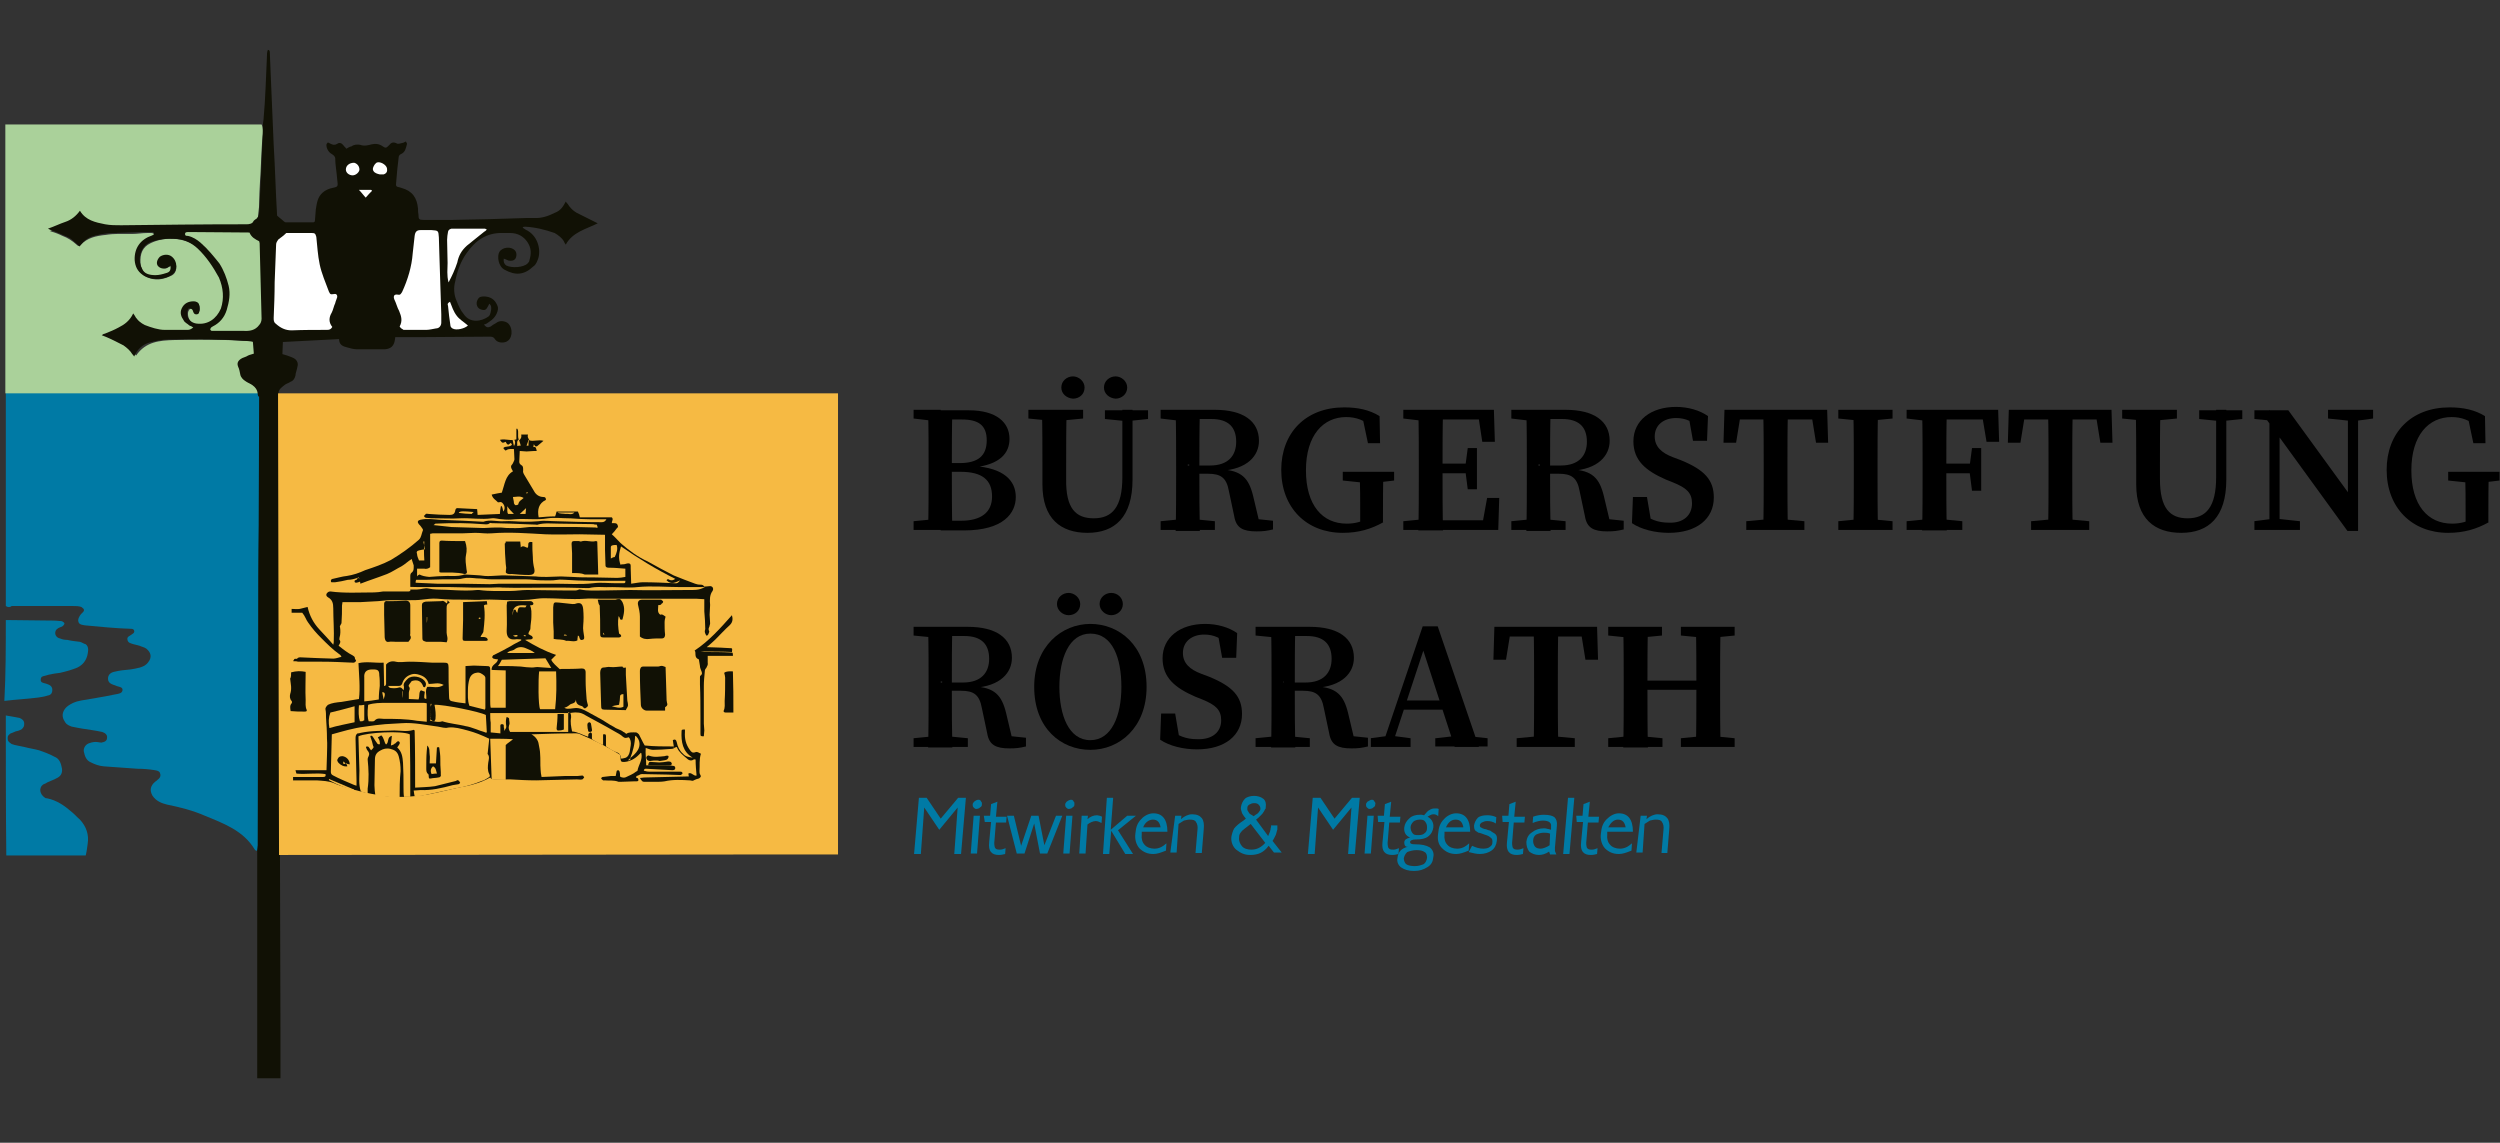 <?xml version="1.0" encoding="utf-8"?>
<!-- Generator: Adobe Illustrator 26.5.0, SVG Export Plug-In . SVG Version: 6.00 Build 0)  -->
<svg version="1.1" id="Ebene_1" xmlns="http://www.w3.org/2000/svg" xmlns:xlink="http://www.w3.org/1999/xlink" x="0px" y="0px"
	 viewBox="0 0 516.1 235.9" style="enable-background:new 0 0 516.1 235.9;" xml:space="preserve">
<rect x="0" y="0" width="516.1" height="235.9" fill="#333333" stroke="none"/>
<style type="text/css">
	.st0{fill:none;}
	.st1{fill:#007AA5;}
	.st2{fill:#AAD19A;}
	.st3{fill:#111105;}
	.st4{fill:#F6BA43;}
	.st5{fill:#FFFFFF;}
	.st6{enable-background:new    ;}
</style>
<rect x="0.2" y="-0.4" class="st0" width="516" height="236.5"/>
<g>
	<path class="st1" d="M1.2,125.1c0-14.6,0-29.2,0-43.9c0.4-0.4,1.1-0.3,1.6-0.3c10.4,0,20.8,0,31.1,0c5.9,0,11.9,0,17.8,0
		c0.5,0,1.1-0.1,1.6,0.2c0.3,0.4,0.3,1,0.3,1.4c0,7.9,0.2,16,0,23.9c-0.3,12.9-0.1,25.7-0.1,38.7c0,7.5,0,15,0,22.6
		c0,2.6-0.1,5.2-0.3,7.7c-0.2,0.4-0.4,0.2-0.6,0c-2.3-3.9-6.4-5.4-10.3-7c-2.5-1.1-5.3-1.8-7.8-2.3c-1.2-0.3-2.2-0.7-3-1.8
		c-0.7-1.2-0.4-2.1,0.5-2.9c0.2-0.1,0.4-0.3,0.5-0.4c0.4-0.3,0.7-0.6,0.6-1.2c-0.1-0.5-0.4-0.7-1.1-0.8c-1.2-0.2-2.4-0.3-3.6-0.3
		c-2.3-0.2-4.7-0.3-7-0.5c-1-0.1-1.8-0.4-2.6-0.8c-1-0.4-1.3-1.3-1.5-2.3c-0.1-0.7,0.4-1.5,1.2-1.7c0.5-0.2,1.2-0.3,1.7-0.2
		c0.2,0,0.4,0.1,0.7,0.1c0.6-0.1,1.2-0.3,1.2-1c0.1-0.6-0.4-1-1-1.2c-1.4-0.3-2.9-0.5-4.2-0.7c-0.7-0.1-1.5-0.3-2.1-0.4
		c-0.5-0.2-1.1-0.4-1.4-1c-0.7-1-0.6-2,0.2-2.9c0.8-0.8,2-1.3,3.2-1.5c2.2-0.4,4.4-0.7,6.7-1.2c0.4-0.1,0.8-0.1,1.3-0.3
		c0.3-0.1,0.5-0.4,0.5-0.7c0-0.4-0.3-0.5-0.6-0.6c-0.4-0.1-0.7-0.2-1.2-0.4c-0.6-0.2-1.2-0.5-1.2-1.3c0-0.7,0.4-1.2,1.2-1.4
		c1.2-0.3,2.2-0.4,3.4-0.5c0.6-0.1,1.3-0.2,2-0.4c0.6-0.2,1.2-0.4,1.7-1.1c0.8-1,0.6-2-0.4-2.8c-0.4-0.3-1-0.4-1.4-0.6
		c-0.4-0.1-0.7-0.2-1.2-0.3c-0.5-0.2-1.2-0.2-1.3-1c-0.1-0.6,0.5-0.7,1-1.1c0.3-0.2,0.5-0.4,0.4-0.7c-0.1-0.4-0.5-0.4-0.8-0.4
		c-3.1-0.1-6.1-0.4-9.3-0.7c-0.5-0.1-1.2-0.1-1.4-0.7c-0.2-0.6,0.2-1.2,0.5-1.6c0.1-0.1,0.3-0.3,0.4-0.4c0.4-0.4,0.3-0.7-0.3-1.1
		c-0.5-0.2-1.2-0.2-1.9-0.2c-4.1,0-8.4,0-12.5,0C2.1,125.4,1.6,125.4,1.2,125.1z"/>
	<path class="st2" d="M53.2,81.2c-7.1,0-14.2,0-21.3,0c-10,0-19.8,0-29.8,0c-0.3,0-0.6,0-1,0c0-18.5,0-37.1,0-55.5
		c0.3,0,0.5,0,0.7,0c17.4,0,34.5,0,51.9,0c0.1,0,0.2,0,0.3,0c0.4,0.8,0.3,1.8,0.2,2.8c-0.2,1.6-0.2,3.1-0.3,4.7c-0.1,3-0.4,6-0.4,9
		c0,0.7-0.2,1.6-0.2,2.3c0,0.7-1.2,2-2.1,2.2c-0.5,0-1.1,0.1-1.6,0.1c-1.3,0-2.6,0-4,0c-7.3-0.1-14.5,0.3-21.8,0.2
		c-1.7,0-3.3-0.3-4.9-0.7c-0.8-0.3-1.7-0.6-2.3-1.4c-0.3-0.3-0.4-0.4-0.8-0.1c-1.5,1.6-3.6,2-5.5,2.9c1,0.3,1.8,0.6,2.6,1
		c1.1,0.4,2,1,2.9,1.8c0.3,0.3,0.5,0.4,0.8,0.1c1.4-1.5,3.2-1.9,5.2-2.1c1.8-0.3,3.6-0.2,5.4-0.2c1.2,0,2.1-0.2,3.3-0.2
		c0.3,0,0.5,0,0.7,0c0.3,0,0.6,0.1,0.6,0.4c0.1,0.4-0.2,0.4-0.4,0.6c-0.2,0.2-0.6,0.3-1,0.4c-1.5,1-2.2,2.2-2.2,4
		c0,1.6,0.5,2.9,2,3.6c1.8,1,3.5,0.6,5.2-0.2c1.2-0.6,1.3-2.2,0.4-3.3c-0.6-0.7-2-0.8-2.6,0c-0.3,0.4-0.4,0.7-0.2,1.2
		c0.3,0.4,0.6,0.6,1.2,0.6c0.2,0,0.4-0.1,0.5-0.2c0.3-0.1,0.5-0.4,0.8-0.1c0.3,0.3,0.1,0.6-0.1,1.1c-0.2,0.3-0.4,0.5-0.8,0.6
		c-1,0.3-1.9,0.4-2.9,0.4C30.1,57,29.1,56,29,54.3c-0.1-1.9,0.4-3.3,2.1-4.1c3-1.5,7.8-1.3,10.5,1.6c1.7,1.9,3.1,3.8,4.2,6
		c1.1,2.2,1.1,4.6-0.1,6.9c-1,1.9-2.9,2.9-4.9,2.5c-1.2-0.2-2-1.2-2-2.4c0-0.4,0.1-0.7,0.4-1c0.4-0.2,0.8,0,1.1,0.4
		c0.1,0.2,0.3,0.4,0.5,0.5c0.6-0.4,0.5-1,0.4-1.5c-0.2-0.6-0.7-0.6-1.3-0.5c-1.9,0.4-2.5,2.1-1.3,3.6c0.4,0.4,0.8,0.7,1.4,1.2
		c0.2,0.1,0.4,0.3,0.4,0.5c0,0.3-0.3,0.4-0.5,0.5c-0.1,0-0.2,0.1-0.3,0.1c-3,0-6,0.4-8.9-0.8c-1.1-0.4-1.9-1.2-2.6-2.1
		c-1.4,2-3.6,2.9-5.9,3.8c2.3,1.1,4.4,1.9,5.9,3.9c2-2.9,4.9-3.1,7.7-3.2c3.7-0.1,7.4-0.1,11.1,0c1.5,0,3,0.2,4.4,0.2
		c1.1,0,1.2,0.3,1.3,1.3c0.1,1.7,0.1,1.7-1.4,2.2c-0.4,0.1-0.7,0.3-1.2,0.5c-0.4,0.4-0.7,0.8-0.4,1.5c0.2,0.4,0.4,1.1,0.4,1.5
		c0.1,0.7,0.6,1.2,1.3,1.5c0.7,0.4,1.4,0.7,1.8,1.5C53.3,80.6,53.5,80.8,53.2,81.2z"/>
	<path class="st3" d="M53.2,81.2c-0.1-0.7-0.4-1.2-1.1-1.7c-0.4-0.3-1-0.5-1.4-0.8c-0.5-0.3-1-0.8-1.1-1.4c-0.1-0.5-0.2-1.1-0.4-1.5
		c-0.3-0.7-0.2-1.2,0.5-1.7c0.4-0.3,1.1-0.4,1.5-0.7c0.4-0.2,0.7-0.2,1.2-0.4c-0.1-0.8-0.1-1.7-0.2-2.5c-0.4,0-0.7-0.1-1.2-0.1
		C45.7,70,40.2,70,34.7,70.1c-1.3,0-2.5,0.3-3.8,0.6c-1.4,0.4-2.5,1.3-3.2,2.9c-0.2-0.3-0.3-0.4-0.4-0.5c-0.4-0.7-1.1-1.3-1.8-1.8
		c-1.2-0.6-2.3-1.2-3.5-1.7c-0.3-0.1-0.5-0.2-1-0.4c0.3-0.2,0.4-0.3,0.6-0.3c1-0.4,2-0.8,2.9-1.3c1.2-0.6,2.3-1.4,3-2.9
		c0.2,0.3,0.3,0.4,0.4,0.6c0.4,0.8,1.2,1.4,2,1.8c1.3,0.5,2.8,1,4.1,1c1.6,0,3.1,0,4.7,0c0.4,0,0.7-0.1,1.2-0.5
		c-0.3-0.2-0.5-0.3-0.8-0.4c-0.4-0.4-1-0.6-1.2-1.1c-0.5-0.7-0.8-1.5-0.4-2.4c0.5-1.1,1.4-1.5,2.5-1.5c0.4,0,1,0.2,1.1,0.7
		c0.1,0.4,0.1,1.1,0,1.5c0,0.4-0.3,0.5-0.6,0.5c-0.4,0-0.5-0.3-0.6-0.5c-0.1-0.5-0.4-0.8-1-0.7c-0.7,1.4,0.1,2.9,1.7,3.1
		c2.3,0.3,4.1-1,5-3.1c0.7-2.1,0.5-4.3-0.4-6.4c-1.2-2.2-2.6-4.3-4.4-6c-1.4-1.3-3-2-4.9-2c-1.6-0.1-3.1,0.1-4.6,0.6
		c-2.3,0.8-3,3.6-2,5.5c0.4,1.1,1.5,1.4,2.8,1.4c0.7,0,1.5-0.2,2.1-0.4c0.8-0.2,1.1-0.5,1-1.6c-0.3,0.2-0.4,0.3-0.6,0.4
		c-0.6,0.4-1.5,0.3-2-0.3c-0.4-0.5-0.2-1.3,0.4-1.9c0.7-0.5,1.8-0.6,2.5,0c1.2,1,1.2,2.9,0,3.7c-1.7,1.2-4.6,1.2-6.1,0
		c-1-0.7-1.5-1.7-1.6-3c-0.1-2.5,1.2-4.3,3.6-5.1c0.2-0.1,0.4-0.2,0.4-0.3c0-0.4-0.3-0.4-0.4-0.4c-0.6,0-1.3,0-2,0
		c-2,0.1-3.9,0.1-5.8,0.2c-1.3,0-2.6,0.2-3.8,0.5c-1.6,0.4-2.2,0.8-3.4,2.3c-0.1-0.2-0.3-0.3-0.4-0.4c-0.5-0.4-1.2-1.2-1.9-1.5
		c-1.2-0.5-2.4-1.1-3.6-1.5c-0.2-0.1-0.4-0.2-0.6-0.3c1.2-0.4,2.4-1,3.6-1.4s2.2-1.2,3-2.3c1.2,2,3.2,2.4,5.2,2.8
		c1.1,0.2,2.1,0.2,3.3,0.2c8.5-0.1,16.8-0.2,25.3-0.2c0.2,0,0.4,0,0.6,0c0.5,0,1.2-0.1,1.4-0.6c0.1-0.2,0.3-0.3,0.4-0.4
		c0.6-0.3,0.7-0.8,0.8-1.5c0.3-5.2,0.5-10.3,0.7-15.5c0.1-1,0-2,0.1-2.9c0-0.3,0.1-0.5,0.1-0.7c0.4-4.4,0.5-8.7,0.7-12.9
		c0-0.4,0-1.1,0.2-1.5c0.4,0,0.4,0.4,0.4,0.5c0.1,1.6,0.1,3.3,0.2,4.9c0.2,4.8,0.4,9.4,0.6,14.2c0.3,4.9,0.4,9.6,0.7,14.5
		c0,0.1,0,0.2,0,0.1c0.4,0.4,1,0.8,1.4,1.2c0.1,0.1,0.3,0.2,0.4,0.2c1.9,0,3.8,0,5.7,0c0.1,0,0.2-0.1,0.3-0.2
		c0.1-0.8,0.1-1.7,0.2-2.5c0.1-0.6,0.2-1.3,0.4-1.9c0.4-1.2,1.3-2,2.6-2.4c1.7-0.4,1.6-0.2,1.4-2c-0.1-1.4-0.4-2.9-0.4-4.3
		c-0.1-0.4-0.4-0.6-0.7-0.8c-0.6-0.3-1.2-1.2-1.1-2c0-0.1,0.2-0.3,0.3-0.4c0.2,0.1,0.4,0.2,0.6,0.3c0.4,0.2,0.8,0.3,1.3,0
		c0.5-0.4,1-0.1,1.3,0.3c0.2,0.3,0.4,0.4,0.6,0.7c0.4-0.2,0.6-0.4,1.1-0.5c0.5-0.4,1.2-0.4,1.8-0.3c0.7,0.3,1.6,0.1,2.3-0.1
		c0.8-0.2,1.6-0.1,2.3,0.4c0.6,0.4,0.7,0.4,1.3-0.2c0.4-0.5,0.8-0.8,1.6-0.4c0.3,0.2,0.7,0,1.2-0.1c0.2,0,0.4-0.2,0.7-0.3
		c0.1,0.3,0.3,0.4,0.2,0.6c-0.2,0.7-0.3,1.6-1.2,2c-0.3,0.1-0.5,0.4-0.5,0.7c-0.2,1.7-0.4,3.4-0.5,5c-0.1,1-0.1,1,0.8,1.2
		c0.1,0,0.2,0.1,0.3,0.1c2.2,0.6,3.2,2,3.4,4.3c0,0.4,0,0.8,0.1,1.3c0,0.8,0.1,1,1,1c2,0,3.9,0,5.9,0c5.2-0.1,10.3-0.2,15.5-0.4
		c0.4,0,1,0,1.4,0c1.6,0.1,3-0.4,4.4-1.1c1.1-0.4,1.7-1.3,2.2-2.3c0.1,0.2,0.3,0.4,0.4,0.5c0.4,0.7,1.1,1.4,1.8,1.8
		c1.2,0.6,2.4,1.2,3.6,1.8c0.2,0.1,0.4,0.2,0.8,0.4c-2.4,1.2-5.2,1.8-6.6,4.4c-0.2-0.3-0.3-0.4-0.4-0.7c-0.4-0.7-1.2-1.3-1.9-1.7
		c-2-0.7-4-1.2-6.1-1.3c-0.2,0-0.4,0-0.5,0.2c0.2,0.1,0.4,0.3,0.6,0.4c2.6,1.2,3.2,4.2,2.6,6c-0.2,0.5-0.4,1.2-1,1.6
		c-1.9,1.8-3.7,1.9-5.9,0.7c-1.4-0.7-1.6-2.9-1.1-3.7c0.6-1,2.4-1.2,3.2-0.3c0.4,0.4,0.4,1.2,0.1,1.7c-0.3,0.4-0.7,0.5-1.4,0.4
		c-0.3-0.1-0.6-0.3-1-0.4c-0.1,0.7,0.1,1.1,0.5,1.4c1.2,0.6,3.6,0.4,4.4-0.4c0.2-0.2,0.4-0.4,0.4-0.7c0.4-1.3,0.4-2.5-0.4-3.7
		c-0.8-1.2-2-1.9-3.6-1.9c-0.4,0-1.1,0-1.5,0c-3.4-0.1-5.7,1.6-7.5,4.2c-1.2,1.7-1.9,3.6-2.3,5.7c-0.4,1.4-0.3,2.9,0.3,4.2
		c0.4,1,0.8,1.9,1.4,2.6c1.3,2,3.7,1.6,5.2,0.5c0.4-0.4,0.4-1,0.5-1.4c0-0.4,0.1-0.8-0.4-1.2c-0.1,0.3-0.2,0.4-0.3,0.6
		c-0.2,0.4-0.4,0.7-0.8,0.7s-1-0.2-1.2-0.5c-0.4-0.5-0.4-1.2,0-1.8c0.3-0.5,0.8-0.5,1.4-0.5c1.2,0.1,2,0.6,2.5,1.7
		c0.2,0.4,0.3,0.8,0.1,1.4c-0.3,1-1,1.7-1.8,2.2c-0.3,0.2-0.5,0.4-1,0.5c0.5,0.6,0.8,0.7,1.4,0.4c0.4-0.3,0.7-0.5,1.1-0.7
		c0.6-0.5,1.4-0.5,2.1-0.2s1.1,1.2,1.1,2c0,0.2,0,0.3,0,0.4c-0.1,0.7-0.4,1.4-1.2,1.7c-1,0.3-1.9,0-2.3-0.7
		c-0.3-0.4-0.6-0.4-1.2-0.4c-4.8,0-9.4,0.1-14.2,0.1c-1.4,0-2.9,0-4.3,0c-0.3,0-0.5,0-0.8,0c0,0.3-0.1,0.5-0.1,0.7
		c-0.2,1.1-0.8,1.7-2,1.8c-2,0-3.9,0-5.9,0c-0.6,0-1.3-0.2-2-0.4c-0.8-0.2-1.6-0.5-1.6-1.7c-3.9,0.2-7.7,0.4-11.6,0.6
		c0,0.8-0.1,1.7-0.1,2.5c0.4,0.1,0.6,0.2,1,0.3c0.5,0.2,1.2,0.4,1.6,0.7c0.5,0.4,0.7,1,0.5,1.6C61.3,76.4,61,77,61,77.5
		c-0.1,0.5-0.4,1.1-1,1.3c-0.4,0.3-1,0.4-1.4,0.8c-0.5,0.4-1.1,0.8-1.1,1.6c0.4,0.4,0.3,1.1,0.3,1.6c0,12.3,0,24.7,0,36.9
		c0,2.9-0.1,5.8,0,8.7c0.4,15.6,0.1,31,0.2,46.5c0,0.5,0.1,1.2-0.2,1.6c0,0.3,0,0.5,0,0.8c0,11.8,0.1,23.5,0.1,35.2
		c0,3.1,0,6.2,0,9.3c0,0.3,0,0.5,0,0.8c-1.6,0-3.2,0-4.8,0c0-15.1,0-30.4,0-45.6c0-0.4,0-1.1,0-1.5c0-0.3,0.1-0.6,0.1-1
		c0-14.9,0.1-30.1,0.1-45c0-7,0-14.1,0.1-21.1c0-8.8,0.1-17.7,0.1-26.5C53.3,81.9,53.2,81.6,53.2,81.2z"/>
	<path class="st1" d="M1.2,147.7c1,0.2,1.9,0.3,2.8,0.5c0.5,0.2,1,0.5,1,1.2c0,0.5-0.1,0.8-0.6,1.2c-0.4,0.2-0.7,0.3-1.2,0.4
		c-0.3,0.1-0.6,0.3-1,0.4c-0.4,0.3-0.7,0.5-0.6,1.2c0,0.5,0.4,0.7,0.8,1c0.8,0.3,1.8,0.4,2.6,0.6c1.1,0.3,2,0.4,3.1,0.7
		c1.1,0.4,2,0.7,3.1,1.3c1.1,0.4,1.4,1.4,1.6,2.5c0.1,1-0.3,1.6-1.2,2c-0.5,0.3-1.2,0.5-1.8,0.8c-0.3,0.2-0.5,0.3-0.8,0.4
		c-1.1,0.7-0.8,2.1,0.3,2.8c0.1,0.1,0.2,0.1,0.4,0.1c2,0.4,3.6,1.5,5.2,2.9c0.5,0.4,1.1,1.1,1.6,1.5c1.3,1.4,1.9,3.1,1.6,5
		c-0.1,0.7-0.2,1.6-0.4,2.4c-5.5,0-10.9,0-16.4,0C1.2,167,1.2,157.4,1.2,147.7z"/>
	<path class="st1" d="M1.2,128c2.9,0,5.8,0.1,8.6,0.1c0.8,0,1.7,0,2.5,0.1c0.3,0,0.4,0,0.6,0.1s0.4,0.3,0.4,0.4
		c0,0.2-0.2,0.4-0.3,0.5c-0.2,0.2-0.4,0.2-0.6,0.3c-0.5,0.2-1,0.5-1,1.2c0,0.5,0.4,1,1,1.1c0.4,0.2,1,0.3,1.5,0.3
		c0.8,0.2,1.8,0.3,2.6,0.4c0.4,0.1,0.8,0.4,1.2,0.5c0.4,0.3,0.5,0.7,0.5,1.2c-0.1,1.7-0.8,2.9-2.2,3.6c-1.2,0.5-2.3,0.8-3.6,1.1
		c-0.8,0.1-1.6,0.2-2.4,0.4c-0.4,0.1-0.6,0.2-1.1,0.3c-0.4,0.1-0.5,0.4-0.5,0.8c0,0.4,0.3,0.5,0.6,0.6s0.5,0.1,0.7,0.2
		c0.6,0.2,1.1,0.5,1.1,1.2s-0.3,1.1-1,1.2c-0.6,0.2-1.2,0.3-1.9,0.4c-2.3,0.3-4.7,0.4-7,0.7C1.2,139.2,1.2,133.7,1.2,128z"/>
	<path class="st4" d="M57.6,176.5c0-0.3,0-0.6,0-1c0-14.6-0.1-29.2-0.1-43.8c0-16.6-0.1-33.1-0.1-49.8c0-0.3,0-0.5,0-0.7
		c38.5,0,77.1,0,115.6,0c0,31.8,0,63.5,0,95.2c-0.4,0-0.7,0-1.1,0c-6,0-12.1,0-18.2,0c-31.9,0-63.6,0.1-95.4,0.1
		C58.1,176.5,57.9,176.5,57.6,176.5z"/>
	<path class="st5" d="M68.6,67.5c-0.3,0.5-0.6,0.6-1.1,0.6c-2.4,0-4.9,0-7.3,0.1c-1.3,0-2.3-0.5-3.3-1.4c-0.4-0.3-0.4-0.7-0.4-1.2
		c0.1-2.4,0.2-4.9,0.2-7.3c0.1-2.6,0.2-5.3,0.3-7.8c0-0.4,0.2-0.7,0.5-1.1c0.4-0.3,1-0.7,1.6-1.3c1.2,0,2.5,0,3.8,0c0.4,0,1,0,1.4,0
		c0.7,0,0.8,0.1,1,0.8c0.2,1.9,0.3,3.8,0.7,5.7s1.2,3.7,1.9,5.6c0.3,0.6,0.3,0.6,1.1,0.5c0.4-0.1,0.7,0.2,0.6,0.7
		c-0.1,0.4-0.3,0.7-0.4,1.2c-0.3,0.6-0.4,1.3-0.7,1.9C67.9,65.5,67.8,66.5,68.6,67.5z"/>
	<path class="st2" d="M51.5,48c0.4,1,1.2,1.4,2,1.8c0,0.1,0.1,0.3,0.1,0.4c0.1,5.2,0.3,10.4,0.4,15.6c0,0.5-0.2,1-0.5,1.3
		c-0.8,1.1-2,1.3-3.3,1.2c-2,0-3.9,0-5.9,0c-0.2,0-0.4,0-0.6,0c-0.1,0-0.3-0.2-0.3-0.3c0-0.1,0.1-0.3,0.2-0.4
		c0.1-0.1,0.2-0.1,0.3-0.2c1.4-0.7,2.4-1.8,2.9-3.4c0.5-1.7,0.8-3.3,0.4-5c-0.4-1.6-1-3.2-1.9-4.6c-1.2-1.5-2.4-3-3.9-4.3
		c-0.7-0.6-1.6-1.2-2.6-1.4c-0.3,0-0.6,0-0.6-0.4c0-0.4,0.4-0.4,0.7-0.4C43,47.9,47.3,48,51.5,48z"/>
	<path class="st5" d="M82.5,67.4c0.6-1.1,0.4-2-0.1-3.2c-0.4-0.7-0.6-1.6-1-2.4c-0.1-0.2-0.1-0.4-0.1-0.5c0-0.4,0.3-0.5,0.6-0.5
		c0.7,0.1,0.7,0.1,1.1-0.5c1.2-2.6,2-5.3,2.2-8c0.1-1.2,0.3-2.4,0.4-3.6c0.1-0.8,0.4-1.2,1.2-1.2c0.7,0,1.5,0,2.3,0
		c1.4,0.1,1.4,0.1,1.5,1.5c0,1.2,0.1,2.2,0.1,3.4c0.1,4.2,0.3,8.4,0.4,12.5c0,0.5,0,1.2,0,1.7c0,0.6-0.4,1.2-1.1,1.2
		c-0.6,0.1-1.4,0.3-2,0.3c-1.6,0-3.1,0-4.7,0C83.1,67.9,82.8,67.9,82.5,67.4z"/>
	<path class="st5" d="M92.6,58.3c-0.4-1.5-0.2-2.8-0.2-4c0-1.6-0.1-3.2-0.1-4.8c0-0.5,0.1-1.2,0.2-1.7c0.1-0.4,0.4-0.5,0.7-0.6
		c2.2,0,4.4,0,6.9,0c0.1,0,0.2,0.1,0.4,0.2c-0.2,0.2-0.4,0.4-0.5,0.4c-1.2,1-2.4,1.9-3.6,2.9c-1.1,1-1.7,2-2,3.5
		C93.9,55.7,93.3,57,92.6,58.3z"/>
	<path class="st5" d="M92.9,62.3c0.4,1,0.7,2,1.4,2.9c0.5,0.7,1.5,1.3,2.3,2c0-0.1,0,0,0,0c-0.6,0.6-2.4,1.1-3.2,0.6
		c-0.2-0.1-0.4-0.4-0.4-0.5c-0.2-1.4-0.4-2.8-0.5-4.1C92.3,62.7,92.5,62.5,92.9,62.3z"/>
	<path class="st5" d="M74.2,35c0,0.5-0.7,1.2-1.4,1.2c-0.7,0-1.4-0.5-1.4-1.2c0-0.8,0.7-1.4,1.7-1.4C73.6,33.7,74.2,34.2,74.2,35z"
		/>
	<path class="st5" d="M78.4,36c-0.5-0.1-1.1-0.3-1.3-0.7c-0.3-0.4,0-1,0.3-1.4c0.1-0.1,0.2-0.2,0.3-0.3c0.7-0.4,2.1,0.4,2.2,1.2
		c0.1,0.6-0.1,1-0.7,1.2C78.8,36,78.5,36,78.4,36z"/>
	<path class="st5" d="M76.8,39.4c-0.4,0.4-0.8,0.8-1.3,1.4c-0.4-0.4-0.8-1-1.4-1.6c0.3,0,0.4,0,0.5,0c0.6,0,1.4,0,2,0
		C76.7,39.3,76.8,39.3,76.8,39.4z"/>
	<path class="st3" d="M139.1,154.1c-0.1-0.4-0.1-0.8-0.2-1.3c0.5-0.3,0.7,0,0.8,0.4c0.2,1,0.6,1.8,1.3,2.4c0.5,0.6,1.2,0.7,2,0.8
		c-2.1-1.2-2.4-3.3-2.3-5.4c0-0.4,0.1-0.4,0.7-0.4c0,0.2,0,0.4,0,0.5c-0.1,1.4,0.2,2.6,1,3.7c0.3,0.4,0.5,0.7,1.1,0.5
		c0.5-0.2,0.7,0.1,1.2,0.3c-0.4,1.2-0.2,2.4-0.3,3.6c0,0.3,0,0.5,0.2,0.8c0.2,0.3,0,0.5-0.3,0.7c-0.4,0.1-0.7,0.2-1.1,0.4
		c-0.2,0.2-0.5,0-0.8,0c-1.7-0.1-3.5-0.2-5.2,0.2c-0.6,0.1-1.4,0.1-2.1,0.1c-0.5,0-1.2,0-1.8,0c-0.7,0-0.7,0-1.2-0.8
		c0.4,0,0.6-0.1,1.1-0.1c2.9-0.1,5.5-0.1,8.4-0.2c0.2,0,0.4,0,0.6,0c0-0.2-0.1-0.4-0.1-0.6c0.6-0.4,1.1,0.6,1.7,0.4
		c-0.1-1.2-0.2-2.1-0.2-3.3c-0.2,0-0.4-0.1-0.4,0c-0.6,0.4-1.1,0.1-1.5-0.3c-0.7-0.6-1.5-1.2-1.9-2.1c0-0.1-0.1-0.2-0.2-0.2
		c-0.4,0.2-0.6,0.4-1,0.4c-1.3,0.1-2.6,0.2-3.8,0.2c-0.4,0-1-0.2-1.5-0.4c-0.1,1.2,0.1,2.3,0.1,3.6c1.4,0,2.8,0,4,0
		c0.4,0,1.1,0,1.5,0.1c0.4,0,0.5,0.2,0.5,0.5s-0.3,0.4-0.6,0.4c-1.8-0.1-3.6-0.2-5.4-0.3c-0.3,0-0.4,0-0.5,0.4
		c0.4,0.1,0.7,0.2,1.1,0.2c1.8,0,3.5,0,5.3,0c0.4,0,0.8,0,1.2,0c0.3,0,0.4,0.2,0.4,0.4c-0.1,0.1-0.3,0.3-0.4,0.3
		c-1,0-1.9-0.1-2.9-0.1c-1.7,0-3.4-0.1-5.1-0.1c-0.4,0-0.6,0.3-1.1,0.4c0,0.1-0.1,0.2-0.1,0.3c0.1,0.1,0.3,0.1,0.4,0.2
		c0.2,0.4,0.1,0.6-0.3,0.6c-0.2,0-0.4,0-0.5,0c-1,0-1.8,0.1-2.8,0.1c-0.1,0-0.3,0-0.4,0c-1-0.4-1.9-0.2-2.9-0.3c-0.1,0-0.2,0-0.3,0
		c-0.1-0.1-0.3-0.2-0.4-0.4c0-0.1,0.2-0.3,0.3-0.3c0.5-0.1,1.2-0.1,1.7-0.2c0.3,0,0.5,0,1,0c0.1-0.4,0.1-0.6,0.2-1
		c0-0.1,0.2-0.2,0.3-0.2c0.1,0,0.3,0.2,0.3,0.3c0.1,0.3,0.1,0.6,0.1,1c0.4,0.3,1,0.3,1.3,0.1c0.6-0.3,1.4-0.6,2-1.1
		c0.1-0.1,0.3-0.1,0.3-0.2c0.2-1.2,1.1-2.2,0.8-3.6c0,0,0,0-0.1-0.1c-0.2,0.2-0.4,0.4-0.5,0.5c-0.8,0.8-1.8,1.3-2.9,1.4
		c-0.6,0-0.7,0-0.8-0.6c0-0.3-0.1-0.5-0.1-0.7c0-0.1,0-0.1,0-0.2c-2.6-1.6-5.3-3-8.2-4.2c-0.5-0.3-1.2-0.2-1.9-0.2
		c-2.8,0-5.3,0.1-8.2,0.2c0.8,0.4,1.4,1.2,1.5,2c0.1,0.6,0.3,1.4,0.3,2c0.1,1.2,0,2.1,0.1,3.3c0,0.4,0.1,1,0.2,1.5
		c1.6-0.1,3.2-0.1,4.8-0.2c0.8,0,1.8,0,2.6,0c0.3,0,0.6-0.1,1-0.1c0.2,0,0.3,0.2,0.4,0.4c-0.2,0.2-0.3,0.4-0.4,0.4
		c-0.4,0.1-0.6,0-1.1,0c-1.4,0-2.9,0.1-4.3,0.1c-1.5,0-2.8,0.1-4.1,0.1c-1.8,0-3.6-0.1-5.3-0.2c-1.1,0-2,0-3.1,0.1
		c-0.4,0-0.8,0-1.1-0.5c-2.1,1.2-4.3,1.7-6.6,2.1c-2.8,0.6-5.4,1.4-8.4,1.7c-2.6,0.3-5.2,0.3-7.7-0.1c-2.5-0.4-5.1-1-7.6-1.8
		c-0.6-0.2-1.3-0.4-1.9-0.7c-1.2-0.5-2.4-0.5-3.6-0.6c-1.6,0-3.3,0-4.9,0c0-0.4,0-0.5,0-0.7c2.1,0,4.2,0,6.2,0
		c0.4,0,0.6-0.1,0.5-0.6c-2-0.3-4,0.1-6-0.1c-0.1-0.2-0.1-0.4-0.2-0.7c2.1,0,4.2,0,6.4,0c0-1.1,0.1-2,0.1-3.1c0-1.2,0.1-2.2,0-3.4
		c0-1.5-0.1-3-0.2-4.4c0-0.5,0-1.1-0.1-1.6c-0.1-0.4,0.2-0.7,0.5-1c0.8-0.4,1.8-0.5,2.8-0.6c1.2-0.2,2.4-0.4,3.6-0.6
		c0.3-2.4,0-4.9-0.1-7.4c1.7-0.4,3.4,0,5.2-0.1c0,1.7,0.1,3.2,0.1,4.8c0.1,0,0.1,0,0.2,0c0.1-0.1,0.2-0.3,0.2-0.4c0-1.4,0-2.9,0-4
		c0.5-0.6,1.2-0.8,2-0.6c0.8,0.2,1.8,0,2.8,0c1.6,0,3.1,0.1,4.7,0.2c0.8,0,1.7,0,2.4,0c0.8,0,1,0.1,1,1c0,2,0,3.9,0.1,5.9
		c0,0.7,0.1,1,0.8,1.1c0.8,0.2,1.7,0.3,2.6,0.4c0-2.6,0-5.2,0-7.7c0.6,0,1.2-0.1,1.7-0.1c0.8,0,1.8,0.1,2.6,0.1
		c0.7,0,0.8,0.1,0.8,0.8c0,2.1,0,4.2,0,6.4c0,0.4,0,1,0.1,1.4c1.2,0,2,0,3.1,0c0-2.6,0-5.2,0-7.7c-1.1,0-2-0.1-2.9-0.1
		c-0.1-1.2,1.2-1.2,1.3-2.2c-0.3,0-0.5,0-0.8-0.1c-0.2,0-0.3-0.2-0.4-0.3c0-0.1,0.1-0.3,0.2-0.4c0,0,0.1-0.1,0.2-0.1
		c1.2-0.6,2.4-1.2,3.6-1.9c0.6-0.4,1.3-0.7,2-1.1c0-0.1,0-0.1,0-0.2c-0.4,0-1-0.1-1.3,0c-1.2,0.1-1.7-0.5-1.7-1.7
		c0.1-1.8,0-3.6,0-5.3c0-0.3,0.1-0.5,0.1-0.8c0.2,0,0.4-0.1,0.5-0.1c1.3,0,2.6,0,3.9,0c0.4,0,0.7-0.1,1,0.4c0.1,0.5-0.4,0.4-0.7,0.5
		c0.4,0.7,0.3,1.6,0.3,2.4c0,0.7-0.2,1.6-0.2,2.3c0,0.5-0.4,0.6-0.4,1.2c0.3,0.2,0.5,0.3,0.7,0.4c0.1,0.1,0.2,0.3,0.2,0.4
		c0,0.1-0.3,0.3-0.4,0.3c-0.4,0-0.7,0-1.2,0.1c2,1.2,4,2.3,6.4,3.1c-0.4,0.4-0.6,0.6-1,1c0.3,0.7,1.1,1.3,1.7,1.9
		c0.1,0.1,0.2,0,0.4,0c1.4,0,2.9,0,4.2-0.1c0.5,0,0.8,0.2,0.8,0.8c0,0.5,0,1.2,0,1.7c0,1.3,0.1,2.5,0.2,3.8c0,0.3,0.1,0.6,0.2,1
		c0.2,0.4,0,0.6-0.3,0.8c-0.2,0.2-0.4,0.2-0.6-0.1c-0.1-0.1-0.1-0.1-0.2-0.2c-0.7-0.2-1.3-0.4-1.3-1.4c-0.1,1-1,0.7-1.4,1.2
		c-0.3,0.2-0.5,0.4-1,0.5c0.4,0.3,0.8,0.2,1.2,0.2c0.3,0,0.5-0.1,0.8-0.1c0.6-0.1,1.2,0,1.9,0.3c1.1,0.5,2,1.1,3,1.6
		c1.2,0.6,2.2,1.4,3.4,2c0.5,0.4,1.3,0.5,1.9,1c0.3,0.1,0.4,0.3,0.6,0.4c0.5-0.4,1.3-0.3,2-0.3c0.2,0,0.5,0.3,0.6,0.4
		c0.4,0.7,0.7,1.5,1.2,2.3C135.1,154.1,137.1,154.1,139.1,154.1L139.1,154.1z"/>
	<path class="st3" d="M73.8,119.3c-0.6,0.2-1.3,0.4-2,0.4c-0.8,0.2-1.8,0.4-2.6,0.5c-0.1,0-0.3,0-0.4,0c-0.3,0-0.5,0.1-0.5-0.3
		c0-0.3,0.3-0.4,0.4-0.4c1-0.2,1.9-0.5,2.9-0.6c1.3-0.2,2.5-0.6,3.8-1.2c1.8-0.6,3.6-1.2,5.3-2.1c2-1.2,4-2.6,5.8-4.2
		c0.5-0.5,0.5-1.2,0.8-1.9c0.1-0.2-0.2-0.5-0.4-0.8c-0.2-0.3-0.4-0.4-0.5-0.6c-0.3-0.4-0.1-0.7,0.4-0.8c1.3-0.3,2.6-0.1,3.9,0
		c1.7,0.1,3.3,0.1,5,0.2c1.3,0.1,2.6,0.1,3.9,0.2c0.1,0,0.1,0,0.2,0c1.4-0.5,2.9,0,4.2-0.1c1.4-0.1,2.9,0.1,4.2,0.1c1.1,0,2,0,3-0.1
		c1.2-0.2,2.4,0,3.7,0c3.1,0.1,6.2,0.2,9.3,0.2c0.4,0,0.7-0.1,1-0.6c-1.2,0-2.1,0-3.2,0c-1.4,0-2.9-0.1-4.3-0.2c-0.1,0-0.1,0-0.2,0
		c-1.5,0-3-0.2-4.4,0c-2.3,0.4-4.6,0-6.9,0.2c-0.8,0.1-1.7,0.1-2.5,0c-0.7,0-1.5-0.3-2.2-0.2c-2.1,0.3-4.3-0.1-6.5,0
		c-1.7,0.1-3.3,0-5,0c-0.6,0-1.3,0-2-0.1c-0.2,0-0.4-0.2-0.5-0.4c0.2-0.1,0.3-0.3,0.4-0.4c0.2-0.1,0.4,0,0.6,0
		c1.4,0.1,2.9,0.2,4.3,0.2c0.7,0,1.1-0.2,1.2-1c0.1-0.4,0.3-0.4,0.5-0.4c1.3,0.1,2.6,0.1,4,0.2c0,0.4,0.1,0.7,0.1,1.2
		c1.5-0.1,3-0.1,4.6-0.2c0-0.4,0.1-1.1,0.2-1.6c0.1,0,0.1,0,0.2,0c0.1,0.3,0.2,0.5,0.3,1.1c0.4-0.5,0.3-1.1,0.1-1.4
		c-0.2-0.3-0.4-0.7-1-0.5c-0.1,0-0.3,0-0.3-0.1c-0.4-0.4-1-0.7-1.2-1.5c0.8-0.2,1.6-0.3,2.1-0.4c0.6-1.7,0.7-3.5,2.3-4.4
		c-0.2-0.4-0.4-0.6-0.4-1c0-0.3,0.3-0.4,0.4-0.7c0.1-0.3,0.3-0.5,0.3-0.8c0-0.7-0.1-1.4-0.1-2.1c-0.4,0-1.1-0.1-1.5,0.2
		c-0.3,0.2-0.3,0.1-0.7-0.4c0.4-0.5,1.3-0.1,1.8-0.7c-0.1-0.1-0.2-0.3-0.2-0.4c-0.3,0.2-0.5,0.4-0.6,0.4c-0.3-0.1-0.4-0.4-0.5-0.6
		c-0.7,0.3-0.7,0.3-1.2-0.4c1.2-0.3,2.2,0.3,3.4-0.1c0-0.7,0-1.5,0-2.2c0.1,0,0.2,0,0.2,0c0.4,0.7-0.1,1.7,0.4,2.4
		c0.4-0.4,0.5-0.7,0.4-1.2c0.4,0,1,0,1.4,0c-0.1,0.5-0.1,0.5,0.3,1.2c0.8,0.3,1.8-0.2,2.9,0.1c-0.5,0.4-0.8,0.7-1.3,1.1
		c-0.4,0.2-0.5-0.1-0.7-0.4c0,0.2-0.1,0.4-0.1,0.6l0,0c0.6-0.2,0.6,0.4,0.7,0.8c-0.3,0-0.4,0-0.5,0c-0.5,0-1.1,0.1-1.6,0.1
		c-0.4,0-1-0.1-1.4-0.1c0,0.7-0.1,1.5-0.1,2.2c0,0.3,0.1,0.5,0.4,0.7c0.4,0.2,0.4,0.5,0.4,1.1c-0.1,0.4,0.1,0.7,0.4,1.2
		c0.6,1,1.2,2,1.8,3c0.4,0.8,1.1,1.3,2,1.3c0.4,0,0.5,0.2,0.5,0.6c-1.5,0.7-1.8,2-1.5,3.6c1.2-0.1,2.2-0.2,3.4-0.2
		c0.1-0.3,0.2-0.5,0.3-1c1.5,0,3,0,4.4,0c0.2,0.4,0.3,0.7,0.4,1.2c2.1,0,4.4,0,6.6,0c0.4,0.4,0,0.7,0,1.2c0.2,0,0.4,0,0.5,0
		c0.4,0,0.6,0.1,0.7,0.4c0.2,0.4,0,0.5-0.2,0.7c-0.3,0.4-0.5,0.7-1,1.2c0.6,0.5,1.2,1.2,1.8,1.8c1.7,1.5,3.6,2.9,5.6,3.8
		c1.8,1,3.6,2,5.4,2.9c1.5,0.6,3,1.2,4.4,1.7c0.3,0.1,0.6,0.2,1.1,0.2c0.4,0,0.6,0.1,0.8,0.4c0.4,0,0.8-0.1,1.2-0.1
		c0.5,0,0.8,0.5,0.5,1c-0.6,0.8-0.6,1.8-0.5,2.9c0,0.6-0.1,1.3-0.1,2c0,0.5,0.1,1.2,0.1,1.8c0,0.2-0.1,0.4-0.1,0.4
		c0,0.4-0.4,0.6-0.1,1.2c0.1,0.1-0.1,0.4-0.2,0.7c-0.2,0.3-0.4,0.3-0.5,0c-0.1-0.2-0.2-0.4-0.2-0.7c0-0.2,0.1-0.4,0.1-0.4
		c0-1.2-0.1-2.5-0.2-3.7c0-0.8,0-1.6,0-2.5c-0.5,0-1.2-0.1-1.7-0.1c-1.1,0-2.1,0-3.2,0c-2.1,0-4.3,0-6.5,0c-1.3,0-2.6,0-3.9,0
		c-2.1,0-4.2,0-6.4,0c-1,0-2-0.1-2.9,0c-2.9,0.2-5.7-0.1-8.5-0.1c-1.1,0-2,0.2-3.1,0.3c-1.2,0.1-2.3,0.1-3.6,0.1c-2,0-4-0.2-6-0.1
		c-1.1,0.1-2,0-3.1,0c-2,0-4.2,0-6.2-0.2c-1.2-0.1-2.2,0.1-3.3,0.2c-0.7,0.1-1.6,0.1-2.3,0.1c-1.3,0-2.6,0-3.8,0
		c-1,0-1.8,0.1-2.8,0.2c-1.2,0.1-2.4,0.1-3.6,0.2c-1.2,0-2.5,0-3.8,0c0,0.3-0.1,0.5-0.1,0.7c0,1.2,0,2.3-0.1,3.6
		c0,0.1-0.1,0.3-0.2,0.4c-0.1,0.2-0.2,0.4-0.1,0.5c0.1,0.7,0.1,1.4-0.1,2.1c0,0.2-0.1,0.4,0,0.5c0.3,0.4,0.1,0.7-0.2,1.2
		c1,0.8,1.9,1.5,2.9,2c0.5,0.3,0.5,0.4,0.5,1.2c-2,0.1-4,0-6-0.1c-2-0.1-4-0.1-6-0.1c0-0.5,0.3-0.6,0.7-0.6c1.5,0.1,3,0.1,4.4,0.2
		c0.8,0,1.7,0.1,2.4,0.1c0.5,0,1.1-0.3,1.7-0.4c-0.2-0.3-0.2-0.4-0.4-0.5c-1.4-1-2.5-2.1-3.7-3.3c-1.1-1.1-1.9-2-2.8-3.3
		c-0.4-0.5-0.6-1.3-1.2-2c-0.6,0-1.4,0-2.2,0c0-0.3,0-0.4,0-0.8c0.5,0,1.2,0.1,1.7,0c0.5-0.1,1.1-0.3,1.6-0.4
		c0.4,1.8,1.2,3.3,2.4,4.6c1,1.1,1.9,2,2.9,3.2c0.1-0.4,0.1-0.5,0.1-0.6c0.1-2.3-0.1-4.7-0.1-6.9c0-1.1-0.2-1.8-1.1-2.3
		c-0.3-0.2-0.4-0.4-0.3-0.7c0.2-0.3,0.4-0.5,0.8-0.5c3,0.4,6,0.2,9,0.2c0.6,0,1.3-0.1,1.9-0.2c0.1,0,0.3,0,0.4,0c1.6,0,3.3,0,4.9,0
		c0.1,0,0.2-0.1,0.3-0.1c0-1.1,0-2,0-3.1c0-0.3,0.1-0.6,0.3-0.7c0.5-0.4,0.4-1,0.4-1.5c-0.1-0.4-0.3-0.8-0.4-1.3
		c-0.7,0.4-1.4,1.1-2.1,1.5c-1,0.5-2,1.2-3,1.6c-1.8,0.7-3.7,1.3-5.5,2C74.2,118.9,74,119.2,73.8,119.3L73.8,119.3z"/>
	<path class="st3" d="M137.3,146c0,0.3,0,0.5,0,0.7c-1.3,0-2.5,0-3.8,0c-0.5,0-1.2-0.5-1.2-1.2c-0.1-2.2-0.2-4.4-0.2-6.9
		c0-0.2,0-0.4,0.1-0.6c0.1-0.3,0.3-0.4,0.6-0.4c1,0,2,0,2.9,0c0.2,0,0.4,0,0.6-0.1c0.4-0.1,0.6,0,1.1,0.2c0.1,2,0.1,4.2,0.2,6.4
		c0,0.3,0,0.6,0.1,1C137.9,145.6,137.6,145.8,137.3,146z"/>
	<path class="st3" d="M114.3,131.9c0-0.5,0-1.2,0-1.6c0-0.5-0.1-1.2-0.1-1.8c0-0.2,0-0.4,0-0.6c0-0.6,0-1.4,0-2c0-0.2,0-0.4,0-0.5
		c0.1-1.1,0.1-1.1,1.2-1c1,0.1,1.8,0.2,2.8,0.3c0.3,0,0.5,0,0.7-0.1c1-0.3,1.4,0.1,1.5,1.2c0.1,1.2,0.1,2.1,0,3.3
		c-0.1,0.8,0.1,1.6,0.2,2.4c0,0.4,0,0.5-0.4,0.6c-0.4,0.1-0.5-0.2-0.6-0.5c0-0.2-0.1-0.3-0.3-0.4c0,0.3-0.1,0.5-0.1,1
		c-0.7,0.4-1.6,0-2.3,0.1C116,131.9,115.2,132.1,114.3,131.9z"/>
	<path class="st3" d="M129.2,137.8c0,0.5,0,1.1,0,1.5c0.1,1.8,0.2,3.6,0.3,5.3c0,0.2,0.1,0.4,0.1,0.5c0,0.3,0.1,0.4,0,0.7
		s-0.3,0.5-0.4,0.8c-1.5,0-3-0.1-4.4-0.1c-0.6,0-0.7-0.2-0.7-0.8c-0.1-2.2-0.1-4.4-0.2-6.8c0-0.6,0.2-1.1,0.7-1.1
		c0.4,0,1-0.2,1.4-0.1c0.8,0.1,1.7-0.1,2.5-0.1C128.6,137.9,128.8,137.9,129.2,137.8z"/>
	<path class="st3" d="M84.3,132.5c-0.8,0-1.7,0-2.5,0c-0.4,0-1.1-0.1-1.5,0c-0.4,0.1-0.7-0.1-0.8-0.5c-0.1-0.3-0.1-0.6-0.1-1
		c0-1.4-0.1-2.8-0.1-4.1c0-0.7,0-1.5,0-2.2c0-0.5,0.3-0.7,0.8-0.6c1.2,0,2.2,0,3.4-0.1c0.7-0.1,1.2,0.2,1.2,1c0,2,0,3.8,0,5.8
		c0,0.2-0.1,0.4,0,0.4C85,131.8,84.6,132.1,84.3,132.5z"/>
	<path class="st3" d="M92.3,124.6c0-0.3,0.1-0.4,0.1-0.7c0.2,0.2,0.3,0.4,0.4,0.4c0,0.1,0,0.2-0.1,0.2c-0.4,0.2-0.5,0.4-0.5,1.1
		c0,1.7,0,3.3,0,5c0,0.6,0.4,1.2,0,2c-0.3,0-0.6-0.1-1.1-0.1c-1,0-1.8,0-2.8,0c-0.3,0-0.4,0-0.6-0.1c-0.4-0.1-0.5-0.3-0.5-0.6
		c0-2.2-0.1-4.4-0.1-6.8c0-0.5,0.2-0.7,0.8-0.8c1.1,0,2.1-0.1,3.2-0.1C91.7,123.9,91.9,124.4,92.3,124.6z"/>
	<path class="st3" d="M135.9,124.9c0,0.7-0.3,1.5,0.4,2c0.4-0.1,0.4-0.1,1.1,0.4c-0.1,0.4-0.2,0.7-0.2,1.2c0,0.8,0,1.7,0.1,2.5
		c0,0.5-0.2,0.8-0.7,0.8c-0.8,0-1.7,0-2.5,0.1c-0.7,0.1-1.4,0-2-0.5c0-1.4,0-2.8,0-4.1c0-0.8-0.2-1.7-0.4-2.5c-0.1-0.6,0.2-1,0.8-1
		c1.2,0,2.5,0,3.7,0c0.1,0,0.2,0,0.3,0c0.1,0.1,0.4,0.3,0.4,0.4c0,0.2-0.2,0.4-0.3,0.4C136.4,125,136.1,124.9,135.9,124.9z"/>
	<path class="st3" d="M144.6,134.5c0.3,0,0.5,0.1,0.8,0.1c1.8,0,3.6,0,5.4,0.1c0.5,0,0.5,0,0.5,0.7c-1.7,0-3.4,0-5.2,0
		c0,0.5,0,1,0,1.4c0.1,0.4-0.1,0.7-0.3,1.1c-0.2,0.2-0.3,0.4-0.3,0.7c-0.1,1.1-0.2,2-0.2,3c0,1,0,1.8,0,2.8c0,1.7,0,3.3,0,5
		c0,0.4,0.1,1,0.1,1.4c0,0.4-0.1,0.7-0.1,1.2c-0.6,0-0.7,0-0.7-0.5c0-1.2,0-2.1,0-3.3c0-2.3,0-4.7-0.1-6.9c0-0.4,0-1,0-1.4
		c0-0.2,0-0.4,0.1-0.4c0.5-0.4,0.3-0.7,0.1-1.2c-0.1-0.3-0.2-0.5-0.2-0.8c-0.1-0.4-0.1-0.8-0.2-1.2c0-0.1,0-0.2-0.1-0.2
		c-1-0.4-0.4-1.4-0.8-1.8c3-2,5.3-4.6,7.7-7.3c0.2,0.7,0.2,1.4-0.4,2c-1.1,1-2,2-3,3c-0.5,0.5-1.2,1.1-1.8,1.6c1.1,0,2,0.1,2.9,0.1
		c0.5,0,1.2,0.1,1.8,0.1s0.6,0,0.5,0.8C149.2,134.5,146.9,134.5,144.6,134.5C144.6,134.4,144.6,134.4,144.6,134.5z"/>
	<path class="st3" d="M99.9,125c0.3,1.8,0.1,3.5-0.1,5.3c0,0.4-0.4,0.6-0.6,1.2c0.3,0,0.5,0,0.7,0s0.4,0.1,0.6,0.2
		c0.1,0.1,0.2,0.3,0.2,0.4c0,0.1-0.2,0.2-0.4,0.2c-0.4,0-0.8,0-1.2,0c-1,0-2,0-2.9,0c-0.5,0-0.7,0-0.7-0.5c0-1.3,0.1-2.6,0.1-3.8
		c0-0.8,0-1.8,0-2.6c0-0.3,0-0.6,0-1.1c1.7-0.1,3.3-0.1,4.9-0.2c0,0.3,0.1,0.5,0.1,0.7C100.3,124.8,100.1,124.8,99.9,125
		C99.9,124.8,99.9,124.9,99.9,125z"/>
	<path class="st3" d="M123.4,123.8c1.2,0,2.2,0,3.4,0c0.2,0,0.4,0,0.6-0.1c0.7-0.1,0.7,0,1.1,0.6c0.6,1.3,0.3,2.4,0,3.6
		c-0.7,0.2-0.4-0.4-0.8-0.7c-0.2,1.2-0.1,2.3,0.1,3.6c0,0,0.2,0.1,0.3,0.2c0.1,0.1,0.2,0.4,0.1,0.4c-0.1,0.1-0.3,0.2-0.4,0.2
		c-1.1,0-2.1,0-3.2,0c-0.6,0-0.7-0.2-0.7-0.8c0-2,0-3.8-0.1-5.8C123.6,124.8,123.5,124.4,123.4,123.8z"/>
	<path class="st3" d="M60.1,138.8c1.1-0.3,2-0.3,3-0.1c0,2-0.1,3.8,0,5.8c0,0.6-0.1,1.4,0.2,2c0.1,0.3,0,0.4-0.4,0.4
		c-1,0-1.9,0-2.9-0.1c-0.1-0.6-0.2-1.2,0.2-1.6c0.1-0.1,0.1-0.4,0-0.5c-0.4-0.4-0.4-1-0.3-1.4c0.4-1.2,0.1-2.1,0-3.2
		C60.1,139.8,60.1,139.3,60.1,138.8z"/>
	<path class="st3" d="M151.4,147.1c-0.5,0-1.1,0-1.6,0c-0.3,0-0.5-0.2-0.4-0.4c0.3-0.6,0.2-1.3,0.2-2c0.1-1.6,0.1-3.2,0.1-4.8
		c0-0.3-0.1-0.6-0.2-1c0.5-0.4,1.2-0.3,1.8-0.3C151.4,141.5,151.4,144.1,151.4,147.1z"/>
	<path class="st3" d="M60.5,136.5c0.2-0.4,0.3-0.5,0.4-0.5c3.2,0,6.2,0,9.3,0c0.6,0,1.2-0.1,1.9-0.1c0.4,0,0.6,0.1,1.1,0.1
		c0.1,0,0.3,0.3,0.3,0.4s-0.2,0.3-0.4,0.4c-0.1,0-0.2,0-0.3,0c-2.1-0.1-4.2-0.2-6.4-0.2c-1.6,0-3.3,0-4.9,0
		C61.3,136.5,60.9,136.5,60.5,136.5z"/>
	<path class="st3" d="M135.5,157c-0.4,0-0.8,0-1.3,0.1c-0.4,0-0.6-0.2-0.7-0.4c-0.1-0.2-0.1-0.4,0-0.5c0.1-0.2,0.4-0.3,0.5-0.2
		c1.1,0.4,2.1,0.2,3.2,0.1c0.1,0,0.2-0.1,0.4-0.1c0.3,0,0.5,0,0.4,0.3c0,0.2-0.2,0.4-0.3,0.5c-0.4,0.2-1.1,0.2-1.5,0.3
		C135.9,157,135.7,157,135.5,157z"/>
	<path class="st3" d="M133.8,158c0.1-0.6,0.2-0.8,0.7-0.7c0.5,0,1.1,0.1,1.6,0.1s1.2-0.1,1.8-0.2c0.2,0,0.4,0,0.6,0.1
		c0.1,0.1,0.2,0.3,0.2,0.4s-0.2,0.3-0.4,0.3C136.9,158,135.3,158,133.8,158z"/>
	<path class="st3" d="M73.8,119.3c0.4,0,0.6,0.4,1.1,0c0.2-0.2,0.5,0,0.5,0.3c0,0.2,0,0.3,0,0.4c-0.2,0-0.3,0-0.4-0.1
		c-0.1-0.1-0.2-0.3-0.4-0.4c-0.1,0.7-0.6,0.7-1.1,0.8c-0.1,0-0.3-0.1-0.3-0.2c0-0.1,0-0.3,0.1-0.3C73.5,119.7,73.8,119.7,73.8,119.3
		L73.8,119.3z"/>
	<path class="st4" d="M85.6,164.4c-0.1-0.4-0.1-0.6-0.2-1.2c0.5,0,1-0.1,1.4-0.1c2.2,0.1,4.4-0.4,6.6-1c0.4-0.1,0.7-0.1,1.2-0.2
		c0.2,0,0.4-0.3,0.4-0.3c-0.1-0.2-0.2-0.4-0.4-0.5c-0.1-0.1-0.4,0-0.4,0.1c-1.5,0.4-2.9,0.7-4.4,1.1c-1.3,0.2-2.8,0.2-4.1,0.3
		c0-4,0-7.9-0.1-11.8c-0.2-0.1-0.2-0.2-0.3-0.1c-1.3,0.4-2.6,0.1-3.9,0.1c-2.3,0.1-4.7,0-7,0.5c-0.2,0.1-0.4,0.1-0.6,0.1
		c-0.4,0.3-0.4,0.6-0.4,1.2c0.1,2.9,0.1,5.6,0.2,8.5c0,0.3,0,0.6,0,1.1c-0.3-0.1-0.4-0.1-0.6-0.2c-1.4-0.6-2.9-1.2-4.2-1.9
		c-0.4-0.2-0.5-0.4-0.5-0.8c0.1-2.5,0.1-5.2,0.2-7.7c2.2-0.6,4.4-1.3,6.9-1.6c1.4-0.2,2.8-0.4,4.1-0.5c1.2-0.1,2.2-0.1,3.4-0.2
		c2.5-0.2,5.1,0.4,7.5,0.7c0.7,0.1,1.5,0.4,2.1,0.2c0.7-0.1,1.4,0,2,0.1c1.4,0.3,2.9,0.7,4.2,1.2c0.7,0.3,1.5,0.6,2.3,1
		c-0.1,1-0.2,1.8-0.3,2.8c0,0.2-0.1,0.4,0,0.4c0.4,0.5,0.2,1.1,0.1,1.7c-0.1,0.8-0.2,1.6,0.2,2.4c0.2,0.3,0.2,0.6-0.3,0.8
		c-0.4,0.2-0.7,0.5-1.2,0.6c-1.7,0.7-3.4,1.2-5.2,1.5c-2.4,0.5-4.9,1.1-7.3,1.6C86.4,164.3,85.9,164.4,85.6,164.4z"/>
	<path class="st4" d="M101.2,147.2c1.5,0,2.9,0,4.2,0c2.4,0,4.8,0,7.2,0c1.6,0,3.2,0,4.8,0c0.5,0,1.2-0.2,1.8-0.1
		c0.4,0,0.8,0.1,1.2,0.3c2.1,1.2,4.3,2.3,6.5,3.6c0.5,0.3,1.2,0.6,1.7,1.1c0.4,0.3,0.5,0.3,1.2,0.1c0.4,0.4,0.5,1.1,0.4,1.7
		c-0.1,0.4-0.1,0.8-0.2,1.3c-0.1,0.5-0.4,1.2-1.1,1.3c-0.3,0.1-0.5,0.1-0.8,0.1c0.1-0.7-0.2-1.1-0.8-1.3c-0.7-0.2-1.4-0.7-2.2-1.2
		c0-0.6,0-1.3,0-2c0-0.4,0-0.6-0.6-0.5c0,0.7,0,1.4,0,2.2c-1-0.4-1.7-0.8-2.3-1.2c0-0.4,0-0.7,0-1.1c0-0.1-0.2-0.3-0.3-0.3
		c-0.1,0-0.3,0.2-0.4,0.3c-0.1,0.2,0,0.4-0.1,0.6c-1.2-0.4-2.1-1-3.3-1.1c-0.2-1-0.4-1.9-0.2-2.9c0-0.3,0-0.5-0.1-0.8
		c0-0.1-0.3-0.1-0.5-0.3c0,1.4,0,2.8,0,4.1c-4,0-7.9,0-12,0c-0.2-0.4-0.4-0.7-0.2-1.4c0.2-0.4,0-0.8,0-1.3c0-0.2-0.1-0.2-0.5-0.4
		c-0.2,0.5-0.2,1.2-0.1,1.8c0.1,0.4-0.1,0.6-0.4,1.1c0-0.4,0-0.5-0.1-0.8c0-0.3,0.1-0.6-0.4-0.6c-0.4,0-0.3,0.4-0.3,0.7
		c0,0.3,0,0.6,0,1.2c-0.6-0.1-1.3-0.1-2-0.2c0-0.7,0-1.4,0-2C101.2,148.6,101.2,148,101.2,147.2z"/>
	<path class="st4" d="M84.7,164.5c-0.4,0-1,0-1.3,0c-0.1-0.6-0.1-1.3-0.1-2c0-1.7,0-3.3-0.1-5c-0.1-1.2-0.2-2.3-1.2-3.2
		c0.2-0.3,0.4-0.5,0.5-0.8c0.1-0.1,0-0.3-0.1-0.4c-0.1-0.1-0.3-0.1-0.4,0c-0.2,0.1-0.3,0.4-0.5,0.4c-0.2,0.2-0.4,0.3-0.8,0.4
		c0.1-0.7,0.1-1.4,0.2-2c-1.1,0.3-0.5,1.3-1.2,1.8c-0.4-0.4-0.4-1.4-1-1.9c-0.2,0.1-0.4,0.3-0.7,0.4c0.2,0.4,0.4,0.6,0.4,1.1
		c0.1,0.1,0,0.3-0.1,0.4c-0.2-0.1-0.4-0.1-0.4-0.2c-0.3-0.4-0.5-0.7-0.8-1.2c-0.2-0.3-0.3-0.5-0.6-0.4c0,0.1-0.1,0.2,0,0.3
		c0.2,0.5,0.4,1.2,0.5,1.7c0.2,0.4,0.2,0.4-0.4,1c-0.2-0.3-0.4-0.5-0.5-0.7c-0.1-0.1-0.3-0.1-0.4-0.1s-0.2,0.2-0.1,0.3
		c0.1,0.3,0.2,0.5,0.4,0.7c0.2,0.3,0.3,0.6,0.1,1c-0.1,0.2-0.2,0.4-0.2,0.7c0.2,2,0.3,4,0,6c0,0.3,0,0.5,0,1
		c-0.5-0.1-1.1-0.3-1.4-0.4c-0.5-1.4-0.3-2.9-0.3-4.3c-0.1-2.2-0.1-4.4-0.2-6.8c0-0.1,0-0.2,0-0.3c1.7-0.8,9-1.2,10.6-0.4
		C84.7,156.1,84.7,160.1,84.7,164.5z"/>
	<path class="st4" d="M82.5,164.7c-1.7-0.1-3.3-0.3-5-0.4c-0.1-0.7-0.2-1.5-0.2-2.2c0-1.8,0.1-3.6,0.1-5.3c0-1,0.4-1.5,1.2-1.9
		c0.5-0.3,1.2-0.5,2-0.3c0.8,0.2,1.4,0.5,1.7,1.5c0.3,1.1,0.4,2,0.4,3.1C82.5,161,82.5,162.7,82.5,164.7z"/>
	<path class="st4" d="M76,145.5c1.2-0.4,2.5-0.4,3.8-0.4c2.5,0,5,0,7.5,0c0.3,0,0.5,0,0.8,0.1c0,1.3,0,2.5,0,3.8
		c-0.6-0.1-1.3-0.1-2-0.2c-2.3-0.4-4.6-0.4-6.9-0.4c-0.6,0-1.3-0.3-1.9,0.4c-0.2,0.2-0.7,0.1-1.2,0.1
		C75.9,148.2,75.8,147.3,76,145.5z"/>
	<path class="st4" d="M89.7,145.5c1.8-0.1,9.3,1.4,10.6,2.1c0.1,1.2,0.1,2.4,0.2,3.6c-0.2,0-0.2,0.1-0.3,0c-1.4-0.4-2.8-1.1-4.1-1.3
		c-1.6-0.4-3.2-0.5-4.8-1c-0.8,0.3-1.6,0-2.5-0.1c0.2-0.8,0.2-1.7,0.1-2.4c0,0.5,0.2,1.2,0,1.6c-0.2,0.6,0.2,0.7,0.7,1
		c0.1-0.2,0.3-0.4,0.3-0.6C90,147.5,89.9,146.5,89.7,145.5z"/>
	<path class="st4" d="M114.8,138.6c0.1,2.6,0.1,5.2-0.2,7.8c-1.1,0-2,0-3.1,0c-0.4-0.7-0.4-6.1-0.2-7.8
		C112.4,138.6,113.6,138.6,114.8,138.6z"/>
	<path class="st4" d="M105.9,152.6c-0.4,0.4-1,0.7-1.5,1.2c0,2.3,0,4.8,0,7.2c-1,0-1.9,0-2.9,0c-0.1-2.9-0.2-5.6-0.3-8.5
		C102.8,152.5,104.4,152.5,105.9,152.6L105.9,152.6z"/>
	<path class="st4" d="M100.1,146.5c-1.1-0.3-2.1-0.5-3.2-0.8c-0.4-1.1-0.3-2.1-0.3-3.3c0-0.7,0.1-1.5,0.3-2.2
		c0.2-0.7,0.7-1.2,1.4-1.3c0.7-0.2,1.2,0.2,1.7,0.6c0.1,0.1,0.2,0.3,0.2,0.4c0,2,0,4.2,0,6.2C100.2,146.4,100.1,146.4,100.1,146.5z"
		/>
	<path class="st4" d="M78.2,144.4c-1.1,0.2-2,0.3-3,0.4c0-1.2,0-2.2,0-3.4c0-0.4,0-1.1,0-1.5c-0.1-1.1,0.4-1.7,1.6-1.7
		c0.1,0,0.2,0,0.3,0c1,0,1.2,0.3,1.2,1.2c0.1,0.7,0.1,1.5,0.1,2.2C78.3,142.4,78.2,143.4,78.2,144.4z"/>
	<path class="st4" d="M87.7,142.8c-0.3-0.1-0.5-0.2-0.8-0.3c-0.5,0.4-0.2,1.2-0.5,1.9c-0.5,0-1.2-0.1-2-0.1c0-0.4,0-0.8,0-1.3
		s0.4-0.8,0-1.3c-0.2-0.2,0.4-0.8,0.6-1.1c1.2-0.4,2,0,2.4,1.2c0.3,0.2,0.4,0,0.5-0.3c0.1-0.4,0-0.6-0.3-1c-0.7-0.8-2.5-1.2-3.4-0.4
		c-0.4,0.4-1.1,1-0.8,1.7c0,0.2,0,0.3-0.1,0.7c-0.4-0.6-0.7-0.7-1.2-0.5c-0.4,0.1-1.1,0.1-1.6,0c-0.1,0-0.2-0.2-0.4-0.4
		c0.8,0,1.6,0,2.2,0c0.4,0,0.5-0.1,0.7-0.4c0.3-1.1,1-1.7,2-2c0.4-0.1,0.7-0.1,1.2,0c1.2,0.3,2,0.8,2.3,2c1.1,0,2-0.4,3.1,0.2
		c-1.2,0.8-2.2,0.3-3.4,0.4c-0.5,0.8-0.1,1.7-0.2,2.5C87.5,144.2,87.5,144.2,87.7,142.8z"/>
	<path class="st4" d="M73.2,149.1c-1.8,0.4-3.5,0.7-5.2,1.2c-0.2-1.2-0.2-2.1,0.2-3.2c1.6-0.4,3.3-0.8,5-1.3
		C73.2,146.9,73.2,148,73.2,149.1z"/>
	<path class="st4" d="M102.8,137.5c0.4-0.5,0.5-0.8,0.8-1.3c3-0.1,6-0.2,9-0.3c0.4,0.6,0.7,1.2,1.2,2c-1.1-0.1-2-0.1-2.9-0.2
		c-0.4,0-0.6,0.1-1.1,0.1c-0.7,0-1.6-0.1-2.3-0.2c-1.3-0.1-2.5-0.1-3.8-0.1C103.4,137.5,103.2,137.5,102.8,137.5z"/>
	<path class="st4" d="M110.4,134.8c-1.9,0-3.7,0-5.7,0c0.3-0.3,0.5-0.4,1-0.5c0.2-0.1,0.4-0.1,0.6-0.3c0.7-0.5,1.5-0.5,2.2-0.2
		C109.2,134.1,109.8,134.3,110.4,134.8C110.4,134.7,110.4,134.7,110.4,134.8z"/>
	<path class="st4" d="M130.1,156.5c0.5-1.2,1-3,1-4.6c0.2,0.1,0.4,0.2,0.4,0.3c0.6,0.7,0.7,1.7,0.2,2.6
		C131.3,155.5,130.6,156.1,130.1,156.5C130.1,156.7,130,156.7,130.1,156.5z"/>
	<path class="st4" d="M74.1,145.6c0.4,0,0.7,0,1.1-0.1c0,1.2,0,2.1,0,3.2c-0.2,0.1-0.3,0.1-0.4,0.2c-0.1,0-0.3,0-0.5,0
		C74,148,74,146.9,74.1,145.6z"/>
	<path class="st4" d="M105.8,127c0-1.9,1-2.2,2.9-2c-0.1,0.2-0.2,0.4-0.3,0.4c-0.4,0-1-0.1-1.2,0c-0.3,0.2-0.3,0.6-0.4,1.1
		c-0.4-0.2-0.2-1-0.8-0.5C105.9,126.4,105.9,126.8,105.8,127z"/>
	<path class="st4" d="M67.9,160.8c1.7,0.7,3.5,1.5,5.2,2.2c0,0.1-0.1,0.2-0.1,0.2c-1.7-0.5-3.3-1.2-4.8-2
		C67.9,161.1,67.9,161,67.9,160.8C67.8,160.8,67.9,160.8,67.9,160.8z"/>
	<path class="st4" d="M79.2,144.4c-0.1-0.4-0.2-1.1-0.3-1.5C79.5,142.9,79.6,143.2,79.2,144.4z"/>
	<path class="st4" d="M83,144.1c0-0.4,0-1,0-1.4h0.1C83.1,143.2,83.1,143.7,83,144.1C83.1,144.1,83.1,144.1,83,144.1z"/>
	<path class="st4" d="M106.9,131.3c-0.4,0.2-0.6,0.2-1-0.1C106.3,131.2,106.7,130.9,106.9,131.3z"/>
	<path class="st4" d="M88.9,145.9c0-0.2,0-0.4,0-0.6c0.1,0,0.1,0,0.2,0C89,145.6,89,145.7,88.9,145.9
		C89,145.9,88.9,145.9,88.9,145.9z"/>
	<path class="st4" d="M108.4,131.4c-0.1-0.1-0.2-0.1-0.3-0.2c0,0,0-0.1,0.1-0.1c0.1,0,0.2,0.1,0.4,0.1
		C108.5,131.3,108.4,131.4,108.4,131.4z"/>
	<path class="st4" d="M130.2,156.7c-0.1,0.1-0.2,0.2-0.4,0.3l-0.1-0.1c0.1-0.1,0.2-0.2,0.3-0.3C130.1,156.6,130.2,156.6,130.2,156.7
		z"/>
	<path class="st4" d="M139.1,154.1c0,0.1,0.1,0.2,0.1,0.3h-0.1C139.1,154.3,139.1,154.2,139.1,154.1L139.1,154.1z"/>
	<path class="st4" d="M86.6,118.6c-0.2,0.1-0.4,0.2-0.5,0.4c0-0.5,0-1.1,0-1.6c0.4,0,1.1,0,1.5,0c0.4,0.1,0.8,0,1.2-0.3
		c0-2.3,0-4.6,0-6.9c0.2,0,0.4-0.1,0.5-0.1c2,0,4.2,0,6.2,0c0.8,0,1.8-0.1,2.6-0.1c1.2,0,2.2,0.2,3.4,0.1c3.7-0.3,7.4,0,11.1,0.2
		c2.3,0.1,4.8,0,7.1,0c1.7,0,3.5,0.1,5.2,0.1c0,1.2,0,2,0,3.1c0,1.1,0.1,2.1,0.1,3.2c0,0.4,0.3,0.5,0.7,0.5c1.2,0,2.1,0.1,3.4,0.2
		c0,0.5,0,1.1,0,1.7c-0.5,0.1-1.2,0.2-1.7,0.2c-1.6,0-3.2-0.1-4.8-0.1c-1.5,0-3,0-4.4-0.1c-0.8,0-1.7-0.1-2.4-0.1
		c-1,0-1.9,0.1-2.9,0.1c-0.7,0-1.6,0-2.3-0.1c-2-0.1-3.9-0.1-5.9-0.2c-1.5-0.1-3,0.2-4.6,0.1c-1.4-0.2-2.8-0.2-4.1-0.3
		c-0.2,0-0.3,0-0.4,0.1c-1.2,0.3-2.2,0.2-3.3,0.2c-1.2,0-2.4,0.1-3.7,0.2C87.7,119,87.2,118.9,86.6,118.6z"/>
	<path class="st4" d="M69.3,121.4c0.1,0,0.2-0.1,0.3-0.1c2.6,0,5.2,0.1,7.7,0c1.6,0,3.2-0.2,4.8-0.2c1.5,0,3,0.1,4.4,0.1
		c2.1,0,4.3,0,6.5,0c1.5,0,3,0.1,4.4,0.1c1.4,0,2.9,0,4.1,0c0.7,0,1.5-0.1,2.2,0c3.1,0.1,6.1,0,9.3,0c2.8,0,5.3,0,8,0.1
		c0.2,0,0.4,0,0.6,0c1.6-0.4,3.2-0.1,4.8-0.2c1.7,0,3.5,0.2,5.2,0c3-0.3,6,0,9,0c1.6,0,3.1,0,4.9,0c-1.2,0.7-2.3,0.6-3.5,0.6
		c-3.9,0-7.9,0.1-11.9,0c-1.9,0-3.8,0.1-5.7,0.1c-1.5,0-3.1,0.1-4.6-0.2c-0.3-0.1-0.5,0.2-1,0.2c-0.5,0-1.2,0-1.8,0
		c-2.8,0-5.4-0.1-8.2-0.1c-1.2,0-2.2,0.2-3.4,0.2c-2.1,0-4.3,0.1-6.5-0.2c-0.2,0-0.3,0-0.4,0c-2.9,0.3-5.6-0.1-8.4-0.1
		c-0.5,0-1.1-0.1-1.6-0.2c-0.8-0.2-1.6,0.2-2.4,0.2c-1.2,0-2.4,0-3.6,0c-1.3,0-2.6-0.1-3.8,0c-1.7,0.1-3.4-0.1-5.1-0.1
		c-1.3,0-2.8-0.1-4-0.1C69.7,121.6,69.5,121.5,69.3,121.4C69.3,121.5,69.3,121.5,69.3,121.4z"/>
	<path class="st4" d="M129.1,119.9c0,0.4,0,0.5-0.4,0.5c-0.5,0-1.1,0-1.6,0c-1.5,0-3.1-0.2-4.6,0c-2.6,0.3-5.2,0.1-7.7,0.1
		c-2,0-4.1,0-6.1,0c-1.9,0-3.7,0-5.6,0c-0.6,0-1.3,0.1-2,0.1c-2,0-3.8-0.1-5.8-0.1c-1.6,0-3.2,0-4.8,0c-0.1,0-0.2,0-0.3,0
		c-1.4-0.1-2.9-0.1-4.4-0.2c0-0.2,0-0.4,0.1-0.6c0.6,0,1.3,0,1.9,0c1.2,0,2.3-0.1,3.5-0.1c0.7,0,1.4,0,2.1,0s1.5,0,2.2-0.2
		c0.8-0.2,1.8-0.1,2.8,0c1.1,0,2,0.2,3.1,0.2c2.3,0,4.8,0,7.1,0c1.1,0,2,0.2,3,0.2c1.2,0,2.3,0.1,3.5-0.1c0.5-0.1,1.2,0,1.7,0
		c1.6,0.1,3.3,0.2,4.9,0.2c2.2,0,4.4,0,6.9,0C128.6,119.9,128.9,119.9,129.1,119.9z"/>
	<path class="st4" d="M128.2,112.8c3.6,2.5,7.2,4.7,11.2,6.7c-0.4,0.3-0.8,0.4-1.2,0.2c-0.3-0.2-0.4-0.2-0.6,0.1c1,1,1.9,0.4,2.8,0
		c-0.3,0.4-0.5,0.7-1.2,0.6c-2.1-0.1-4.3-0.2-6.5-0.2c-0.7,0-1.6,0.2-2.4,0.3c0-1.2-0.1-2.1-0.1-3.2c0-0.2,0-0.4,0-0.5
		c0-0.4-0.2-0.5-0.5-0.5c-0.4,0-0.6,0.2-1.1,0.2c-0.2,0-0.4,0-0.5,0.1C127.6,115.2,127.8,114.1,128.2,112.8z"/>
	<path class="st4" d="M123.2,108.3c0.1,0.2,0.1,0.4,0.2,0.6c-0.1,0-0.2,0.1-0.4,0c-1.3,0-2.5-0.1-3.8-0.1c-1.2,0-2.3,0-3.5,0
		s-2.1,0-3.3,0c-1.4,0-2.9-0.1-4.1,0.1c-1.3,0.2-2.5,0.1-3.7,0.1c-0.4,0-0.8-0.1-1.2-0.1c-1.2,0-2.2,0-3.4,0.1c-0.2,0-0.3,0-0.4,0
		c-2.1-0.1-4.2-0.1-6.4-0.2c-1.2-0.1-2.4-0.3-3.7-0.4c0.2-0.1,0.3-0.3,0.4-0.3c1.8-0.1,3.5-0.1,5.3-0.1c1.4,0,2.9,0.1,4.3,0.2
		c0.5,0,1.2,0.2,1.6-0.2c0.1-0.1,0.2,0,0.4,0c1.3,0,2.6,0.1,3.9,0.1c1.7,0.1,3.4,0.1,5.2,0.2c0.2,0,0.3,0.1,0.4,0
		c1.4-0.4,2.9-0.2,4.3-0.2c2.4,0,4.8,0.1,7.2,0.1C122.7,108.3,123,108.3,123.2,108.3z"/>
	<path class="st4" d="M87.6,115.7c-0.4,0-0.7,0-1.1,0c-0.2-0.4-0.4-1-0.4-1.3c-0.2-0.5,0-0.7,0.5-0.8c0.3-0.1,0.6-0.1,1.1-0.2
		c-0.1-0.5-0.2-1.2-0.3-1.6c0.1,0,0.1,0,0.2,0C87.5,112.9,87.5,114.2,87.6,115.7z"/>
	<path class="st4" d="M126.1,115.3c0-1,0-1.7,0-2.3c0-0.4,0.3-0.5,1.2-0.5c0.3,0.8,0,1.7-0.4,2.5C126.7,115,126.4,115.1,126.1,115.3
		z"/>
	<path class="st4" d="M105.9,102.6c0.7,0,1.4-0.3,2.2,0.2c-0.4,0.4-1,0.6-1.1,1.3c0,0.1-0.4,0.2-0.5,0.2c-0.2,0-0.3-0.2-0.4-0.4
		C106.1,103.4,105.9,102.9,105.9,102.6z"/>
	<path class="st4" d="M97.8,105.7c-0.3,0.2-0.4,0.4-0.4,0.4c-0.8,0-1.8-0.1-2.6-0.2l-0.1-0.1C95.1,105.5,95.6,105.5,97.8,105.7z"/>
	<path class="st4" d="M115.1,105.8c1.1,0,2.1,0,3.5,0c-0.6,0.6-1.2,0.2-1.8,0.3C116.2,106,115.6,106.1,115.1,105.8z"/>
	<path class="st4" d="M106.1,106.1c-0.4,0-0.7,0-1.2,0c-0.3-0.4-0.1-1.1-0.2-1.6C105.2,105.2,105.6,105.6,106.1,106.1z"/>
	<path class="st4" d="M107.3,106.1c0.4-0.4,0.8-0.7,1.3-1.2c0,0.4-0.1,0.8-0.1,1.2C108.1,106.1,107.6,106.1,107.3,106.1z"/>
	<path class="st4" d="M106.8,92.1c0-0.5-0.2-1,0.3-1.4c0.1,0.4,0.3,0.8,0.4,1.3C107.2,92,107,92,106.8,92.1z"/>
	<path class="st4" d="M106.1,92.1c-0.1-0.5-0.2-1-0.3-1.4c0.2,0.1,0.4,0.1,0.4,0.1C106.4,91.3,106.4,91.6,106.1,92.1z"/>
	<path class="st4" d="M109.1,92c-0.2,0-0.3,0-0.4,0c0.1-0.4,0.3-0.7,0.4-1.2h0.1C109.1,91.3,109.1,91.6,109.1,92z"/>
	<path class="st4" d="M108.6,101.7c0.2,0,0.4,0,0.4-0.1c0,0.1,0,0.1,0,0.2c-0.2,0-0.4,0-0.4,0.1
		C108.6,101.8,108.6,101.7,108.6,101.7z"/>
	<path class="st4" d="M109.8,91.6L109.8,91.6L109.8,91.6z"/>
	<path class="st4" d="M116.4,131c0.2,0,0.4,0,0.6,0.1c0,0,0,0,0,0.1c-0.2,0-0.4,0-0.6,0C116.5,131,116.5,131,116.4,131z"/>
	<path class="st4" d="M127.8,145.5c0.1-0.5,0.2-1.2,0.2-1.7c0-0.4,0.3-0.5,0.7-0.5c0,0.8,0,1.8,0,2.6c-0.7,0.4-1.6,0.1-2.4-0.1
		C126.7,145.7,127.1,145.6,127.8,145.5z"/>
	<path class="st4" d="M88.1,128.6c0-0.4,0-0.7,0-1.2h0.1C88.2,127.7,88.2,128.2,88.1,128.6L88.1,128.6z"/>
	<path class="st4" d="M99.2,127.6c0,0.1-0.1,0.2-0.1,0.2c-0.1,0-0.2-0.1-0.3-0.1c0-0.1,0.1-0.2,0.1-0.2
		C99.1,127.5,99.2,127.5,99.2,127.6z"/>
	<path class="st4" d="M99.9,125L99.9,125C99.9,124.9,99.9,124.9,99.9,125C100,124.9,100,124.9,99.9,125z"/>
	<path class="st4" d="M124.5,130.6c0.1,0.1,0.2,0.3,0.3,0.4C124.4,131,124.5,130.9,124.5,130.6z"/>
	<path class="st3" d="M88.2,153.9c0.6,0.6,0.4,1.3,0.5,1.9c0.1,0.5,0,1.2,0,1.8c0.4,0,0.8,0,1.3,0c0.1-1.2,0.1-2.2,0.2-3.3
		c0.4-0.1,0.5-0.1,0.5,0.2c0.1,0.7,0.2,1.4,0.2,2.1c0,0.8,0,1.8,0.1,2.8c0,0.2,0,0.4,0,0.5c0.1,0.4-0.2,0.6-0.5,0.6
		c-0.4,0.1-1.1,0.1-1.5,0.2c-0.4,0.1-0.5,0-0.5-0.5c0-0.1,0-0.3-0.1-0.4c-0.4-0.3-0.4-0.7-0.4-1.2c0-1.2,0-2.4,0.1-3.6
		C88.1,154.7,88.2,154.4,88.2,153.9z"/>
	<path class="st3" d="M71.6,157.8c0,0.1,0.1,0.3,0.1,0.4c-0.7,0.1-1.3-0.2-1.8-0.7c-0.2-0.3-0.4-0.5-0.2-0.8c0.2-0.4,0.4-0.6,1-0.6
		c0.8,0.1,1.5,0.8,1.5,1.7c-0.2,0-0.4-0.1-0.4-0.1c-0.2,0.1-0.3,0-0.4-0.1c-0.1,0-0.1-0.1-0.1-0.1c0,0.1,0,0.1,0.1,0.1
		C71.3,157.7,71.5,157.7,71.6,157.8z"/>
	<path class="st3" d="M115.1,147.4c0.4,0,0.8,0,1.3,0c0,1.1,0,2,0,3.2c-0.3,0.1-0.5,0.2-1,0.2c-0.3,0.1-0.5-0.1-0.5-0.4
		C115,149.4,115.1,148.5,115.1,147.4z"/>
	<path class="st3" d="M121.3,150.2c0-0.3-0.1-0.5,0-0.8c0-0.1,0.2-0.3,0.4-0.3c0.1,0,0.3,0.2,0.3,0.3c0.1,0.4,0.1,0.7,0.2,1.2
		c0.1,0.3-0.1,0.5-0.4,0.5c-0.4,0-0.4-0.2-0.4-0.4C121.3,150.4,121.3,150.3,121.3,150.2z"/>
	<path class="st3" d="M96,111.7c0.4,1.1,0.4,2,0.2,2.9c-0.2,1,0,1.9,0.1,2.9c0,0.2,0.1,0.4,0.1,0.6c0,0.3-0.3,0.4-0.5,0.4
		c-1.6-0.4-3.3-0.3-4.9-0.3c-0.1,0-0.2-0.1-0.3-0.1c0-0.5,0-1.2,0-1.8c0-1.4,0-2.9,0-4.2c0-0.4,0.2-0.5,0.5-0.5
		c1.4,0.1,2.9,0.1,4.3,0.1C95.6,111.7,95.8,111.7,96,111.7z"/>
	<path class="st3" d="M104.4,111.8c1.1,0,2,0,3,0c0,0.4,0.1,0.6,0.1,1.2c0.5-0.5,1,0,1.4,0.1c0.4-0.4-0.3-1.4,1-1.2
		c0,1.1,0,2,0.1,3.1c0,0.8,0.1,1.6,0.3,2.4c0.2,1-0.2,1.3-1.2,1.3c-1.2,0-2.2-0.1-3.4-0.2c-0.4,0-0.8,0.1-1.2-0.2
		c-0.2-0.2,0-0.6,0-1.1c0-0.3-0.1-0.5-0.1-0.8c-0.1-1.4-0.2-2.9-0.2-4.2C104.3,112.2,104.4,112.1,104.4,111.8z"/>
	<path class="st3" d="M118.1,118.3c0-1.5,0-2.9,0-4.1c0-0.6-0.1-1.2-0.1-1.9c0-0.4,0.1-0.6,0.5-0.6c0.3,0,0.6,0,1,0
		c0.1,0,0.3,0.1,0.4,0.1c1.1-0.4,2,0.2,3.1-0.1c0.1,0,0.1,0,0.3,0.1c0.1,2.1,0.1,4.4,0.2,6.8c-1,0-1.9,0-2.8,0
		C120,118.3,119.2,118.3,118.1,118.3z"/>
	<path class="st4" d="M89.1,159.8c-0.3-0.6-0.2-1.2,0.3-1.6c0.6,0.3,0.6,0.8,0.8,1.5C89.9,159.7,89.5,159.7,89.1,159.8z"/>
	<path class="st4" d="M71.3,157.7c-0.3,0-0.6,0.1-0.4-0.5C71.1,157.3,71.2,157.5,71.3,157.7L71.3,157.7z"/>
	<path class="st4" d="M71.6,157.8c-0.1-0.1-0.2-0.2-0.3-0.2l0,0c0.2,0,0.3,0,0.4,0.1C71.7,157.7,71.6,157.8,71.6,157.8z"/>
</g>
<g>
	<g class="st6">
		<path d="M188.6,86.4v-1.8h5.6V87h-0.5L188.6,86.4z M194.2,107.1v2.3h-5.6v-1.8l5.1-0.5H194.2z M191.7,96.3c0-3.9,0-7.7-0.1-11.6h5
			c-0.1,3.8-0.1,7.7-0.1,11.6v1.1c0,4.2,0,8.2,0.1,12h-5c0.1-3.8,0.1-7.7,0.1-11.6V96.3z M194.2,95.6h3.9c3.8,0,5.6-1.5,5.6-4.7
			c0-3.1-1.7-4.3-5.1-4.3h-4.4v-1.9h5.8c5.7,0,8.4,2.5,8.4,5.9c0,2.9-1.9,5.3-7.4,5.9v-0.3c6.2,0.4,8.7,3,8.7,6.4
			c0,3.3-2.5,6.9-10.7,6.9h-4.8v-2h4.2c4.1,0,6.4-1.7,6.4-5c0-3.4-2-5.1-6.5-5.1h-4v-1.8H194.2z"/>
		<path d="M212.3,86.4v-1.8h11.3v1.8l-5.2,0.5h-1L212.3,86.4z M225.8,107c3.8,0,5.9-2.3,5.9-8.5V84.6h2.1V99c0,7.8-3.7,11-9.3,11
			c-5.5,0-9.3-2.9-9.3-10v-4c0-3.7,0-7.6-0.1-11.3h5.1c-0.1,3.7-0.1,7.5-0.1,11.3v2.9C220,105,222.1,107,225.8,107z M219.1,80
			c0-1.4,1.2-2.3,2.4-2.3s2.4,1,2.4,2.3c0,1.4-1.1,2.3-2.4,2.3C220.2,82.2,219.1,81.3,219.1,80z M227.9,80c0-1.4,1.2-2.3,2.4-2.3
			s2.4,1,2.4,2.3c0,1.4-1.2,2.3-2.4,2.3C229,82.2,227.9,81.3,227.9,80z M232.1,86.9l-4-0.4v-1.8h8.9v1.8l-3.9,0.4H232.1z"/>
		<path d="M239.6,86.4v-1.8h5.6V87h-0.5L239.6,86.4z M245.7,107.1l5.1,0.5v1.8h-11.2v-1.8l5.1-0.5H245.7z M242.8,96.3
			c0-3.8,0-7.7-0.1-11.5h5c-0.1,3.8-0.1,7.5-0.1,11.8v1.2c0,4.1,0,7.9,0.1,11.8h-5c0.1-3.8,0.1-7.6,0.1-11.5V96.3z M245.2,96.1h4.6
			c3.8,0,5.4-2.1,5.4-4.9c0-3.1-1.7-4.7-5.1-4.7h-4.9v-1.9h5.6c5.8,0,9.1,2.3,9.1,6.4c0,3-2.3,5.9-8,6.2l0.1-0.3
			c4.3,0.2,5.8,1.8,6.7,5.5l1.4,5.9l-2.1-1.3l4.8,0.5v1.8c-1.3,0.3-2,0.4-3.4,0.4c-2.8,0-4.2-0.7-4.6-3.1l-1.1-5.2
			c-0.5-2.8-1.7-3.6-4.3-3.6h-3.9v-1.9H245.2z"/>
		<path d="M285.6,107.8c-2.5,1.4-5.1,2.2-8.4,2.2c-7.5,0-12.7-5.2-12.7-13c0-7.6,5-12.9,13-12.9c2.8,0,5.2,0.5,7.3,1.8l0.1,5.6h-2.5
			l-1.2-5.7l2.4,0.6v2c-1.9-1.7-3.7-2.3-5.7-2.3c-4.7,0-8.3,3.7-8.3,11c0,7.2,3.4,11,8.4,11c1.8,0,3.2-0.4,5-1.4l-2.2,2.1v-2.5
			c0-3,0-5.8-0.1-8.8h4.9c-0.1,2.9-0.1,5.8-0.1,8.8v1.5H285.6z M277.2,99.2v-1.8h10.6v1.8l-4.2,0.5H282L277.2,99.2z"/>
		<path d="M289.7,86.4v-1.8h5.6V87h-0.5L289.7,86.4z M295.3,107.1v2.3h-5.6v-1.8l5.1-0.5H295.3z M292.9,96.3c0-3.8,0-7.7-0.1-11.5
			h5.1c-0.1,3.8-0.1,7.6-0.1,11.5v1.3c0,4.1,0,8,0.1,11.9h-5.1c0.1-3.8,0.1-7.6,0.1-11.5V96.3z M305,84.6l2.2,2h-11.9v-2h13.1
			l0.2,6.6h-2.6L305,84.6z M303.7,97.7h-8.4v-2h8.4V97.7z M309.5,102.8l-0.2,6.6h-13.9v-2H308l-2.2,2l1.2-6.6H309.5z M302.5,96.3
			l0.5-3.8h1.9v8.5H303l-0.5-3.9V96.3z"/>
		<path d="M312,86.4v-1.8h5.6V87h-0.5L312,86.4z M318.1,107.1l5.1,0.5v1.8h-11.2v-1.8l5.1-0.5H318.1z M315.2,96.3
			c0-3.8,0-7.7-0.1-11.5h5c-0.1,3.8-0.1,7.5-0.1,11.8v1.2c0,4.1,0,7.9,0.1,11.8h-5c0.1-3.8,0.1-7.6,0.1-11.5V96.3z M317.6,96.1h4.6
			c3.8,0,5.4-2.1,5.4-4.9c0-3.1-1.7-4.7-5.1-4.7h-4.9v-1.9h5.6c5.8,0,9.1,2.3,9.1,6.4c0,3-2.3,5.9-8,6.2l0.1-0.3
			c4.3,0.2,5.8,1.8,6.7,5.5l1.4,5.9l-2.1-1.3l4.8,0.5v1.8c-1.3,0.3-2,0.4-3.4,0.4c-2.8,0-4.2-0.7-4.6-3.1l-1.1-5.2
			c-0.5-2.8-1.7-3.6-4.3-3.6h-3.9v-1.9H317.6z"/>
		<path d="M349.3,103.9c0-2.2-1.2-3.2-3.9-4.3l-1.5-0.6c-4.1-1.8-6.7-3.9-6.7-7.9c0-4.3,3.6-7.1,8.8-7.1c2.5,0,4.9,0.7,6.6,1.9
			l-0.2,5.1h-2.9l-1-5.6l2.8,1.2v2c-1.9-1.6-3.3-2.3-5.3-2.3c-2.5,0-4.4,1.4-4.4,3.8c0,2.1,1.4,3.4,3.8,4.3l1.6,0.6
			c4.9,2,6.8,4.1,6.8,7.7c0,4.4-3.5,7.3-9.3,7.3c-2.8,0-5.7-0.7-7.6-2l0.2-5.4h2.9l1,5.9l-2.6-1v-1.8c2.3,1.5,3.7,2.2,6.2,2.2
			C347.5,108,349.3,106.4,349.3,103.9z"/>
		<path d="M357.3,86.6l2.2-2l-1.1,6.8h-2.6l0.2-6.8h21.2l0.2,6.8h-2.5l-1.1-6.8l2.2,2H357.3z M367.1,107.1l5.4,0.5v1.8h-12v-1.8
			l5.4-0.5H367.1z M364.1,96.3c0-3.8,0-7.7-0.1-11.5h5.1c-0.1,3.8-0.1,7.6-0.1,11.5v1.6c0,3.8,0,7.7,0.1,11.5H364
			c0.1-3.8,0.1-7.6,0.1-11.5V96.3z"/>
		<path d="M379.5,86.4v-1.8h11.2v1.8l-5.2,0.5h-1L379.5,86.4z M385.5,107.1l5.2,0.5v1.8h-11.2v-1.8l5.1-0.5H385.5z M382.7,96.3
			c0-3.8,0-7.7-0.1-11.5h5.1c-0.1,3.8-0.1,7.6-0.1,11.5v1.6c0,3.8,0,7.7,0.1,11.5h-5.1c0.1-3.8,0.1-7.6,0.1-11.5V96.3z"/>
		<path d="M393.6,86.4v-1.8h5.6V87h-0.5L393.6,86.4z M400,107.1l5.1,0.5v1.8h-11.5v-1.8l5.1-0.5H400z M396.9,96.3
			c0-3.8,0-7.7-0.1-11.5h5.1c-0.1,3.8-0.1,7.6-0.1,11.5v1.3c0,4.1,0,8,0.1,11.9h-5.1c0.1-3.8,0.1-7.6,0.1-11.5V96.3z M409,84.6
			l2.2,2h-12v-2h13.3l0.2,6.6h-2.6L409,84.6z M407.8,97.7h-8.5v-2h8.5V97.7z M406.6,96.3l0.5-3.8h1.9v8.8h-1.9l-0.5-3.9V96.3z"/>
		<path d="M416,86.6l2.2-2l-1.1,6.8h-2.6l0.2-6.8h21.2l0.2,6.8h-2.5l-1.1-6.8l2.2,2H416z M425.9,107.1l5.4,0.5v1.8h-12v-1.8l5.4-0.5
			H425.9z M422.9,96.3c0-3.8,0-7.7-0.1-11.5h5.1c-0.1,3.8-0.1,7.6-0.1,11.5v1.6c0,3.8,0,7.7,0.1,11.5h-5.1c0.1-3.8,0.1-7.6,0.1-11.5
			V96.3z"/>
		<path d="M438.1,86.4v-1.8h11.3v1.8l-5.2,0.5h-1L438.1,86.4z M451.6,107c3.8,0,5.9-2.3,5.9-8.5V84.6h2.1V99c0,7.8-3.7,11-9.3,11
			c-5.5,0-9.3-2.9-9.3-10v-4c0-3.7,0-7.6-0.1-11.3h5.1c-0.1,3.7-0.1,7.5-0.1,11.3v2.9C445.9,105,448,107,451.6,107z M458,86.9
			l-4-0.4v-1.8h8.9v1.8l-3.9,0.4H458z"/>
		<path d="M465.3,107.6l3.9-0.5h1l4.6,0.5v1.8h-9.4V107.6z M467.4,85.9l2.2,1l-4.2-0.4v-1.8h7l14.4,19.8v5.1h-2.2L467.4,85.9z
			 M468.5,84.6l2.1,1.8v23h-2.1V84.6z M480.5,84.6h9.4v1.8l-3.7,0.5h-0.8l-4.8-0.5v-1.8H480.5z M484.7,84.6h2.1v25l-2.1-2.1V84.6z"
			/>
		<path d="M513.8,107.8c-2.5,1.4-5.1,2.2-8.4,2.2c-7.5,0-12.7-5.2-12.7-13c0-7.6,5-12.9,13-12.9c2.8,0,5.2,0.5,7.3,1.8l0.1,5.6h-2.5
			l-1.2-5.7l2.4,0.6v2c-1.9-1.7-3.7-2.3-5.7-2.3c-4.7,0-8.3,3.7-8.3,11c0,7.2,3.4,11,8.4,11c1.8,0,3.2-0.4,5-1.4l-2.2,2.1v-2.5
			c0-3,0-5.8-0.1-8.8h4.9c-0.1,2.9-0.1,5.8-0.1,8.8v1.5H513.8z M505.4,99.2v-1.8H516v1.8l-4.2,0.5h-1.6L505.4,99.2z"/>
	</g>
</g>
<g>
	<g class="st6">
		<path d="M188.6,131.2v-1.8h5.6v2.3h-0.5L188.6,131.2z M194.7,151.9l5.1,0.5v1.8h-11.2v-1.8l5.1-0.5H194.7z M191.7,141
			c0-3.8,0-7.7-0.1-11.5h5c-0.1,3.8-0.1,7.5-0.1,11.8v1.2c0,4.1,0,7.9,0.1,11.8h-5c0.1-3.8,0.1-7.6,0.1-11.5V141z M194.2,140.9h4.6
			c3.8,0,5.4-2.1,5.4-4.9c0-3.1-1.7-4.7-5.1-4.7h-4.9v-1.9h5.6c5.8,0,9.1,2.3,9.1,6.4c0,3-2.3,5.9-8,6.2l0.1-0.3
			c4.3,0.2,5.8,1.8,6.7,5.5l1.4,5.9l-2.1-1.3l4.8,0.5v1.8c-1.3,0.3-2,0.4-3.4,0.4c-2.8,0-4.2-0.7-4.6-3.1l-1.1-5.2
			c-0.5-2.8-1.7-3.6-4.3-3.6h-3.9v-1.9H194.2z"/>
		<path d="M236.7,141.8c0,8.4-5.6,13-11.6,13c-6,0-11.6-4.4-11.6-13c0-8.4,5.7-13,11.6-13C231,128.8,236.7,133.2,236.7,141.8z
			 M218.2,124.7c0-1.4,1.2-2.3,2.4-2.3s2.4,1,2.4,2.3c0,1.4-1.1,2.3-2.4,2.3C219.4,127,218.2,126,218.2,124.7z M225.1,152.8
			c4.4,0,6.4-5.1,6.4-11c0-5.9-1.8-11-6.4-11c-4.4,0-6.4,5.1-6.4,11C218.7,147.6,220.6,152.8,225.1,152.8z M227,124.7
			c0-1.4,1.2-2.3,2.4-2.3c1.3,0,2.4,1,2.4,2.3c0,1.4-1.2,2.3-2.4,2.3C228.2,127,227,126,227,124.7z"/>
		<path d="M252.1,148.7c0-2.2-1.2-3.2-3.9-4.3l-1.5-0.6c-4.1-1.8-6.7-3.9-6.7-7.9c0-4.3,3.6-7.1,8.8-7.1c2.5,0,4.9,0.7,6.6,1.9
			l-0.2,5.1h-2.9l-1-5.6l2.6,1.2v1.9c-1.9-1.6-3.3-2.3-5.3-2.3c-2.5,0-4.4,1.4-4.4,3.8c0,2.1,1.4,3.4,3.8,4.3l1.6,0.6
			c4.9,2,6.8,4.1,6.8,7.7c0,4.4-3.5,7.3-9.3,7.3c-2.8,0-5.7-0.7-7.6-2l0.2-5.4h2.9l1,5.9l-2.6-1v-1.8c2.3,1.5,3.7,2.2,6.2,2.2
			C250.3,152.7,252.1,151.1,252.1,148.7z"/>
		<path d="M259.2,131.2v-1.8h5.6v2.3h-0.5L259.2,131.2z M265.3,151.9l5.1,0.5v1.8h-11.2v-1.8l5.1-0.5H265.3z M262.5,141
			c0-3.8,0-7.7-0.1-11.5h5c-0.1,3.8-0.1,7.5-0.1,11.8v1.2c0,4.1,0,7.9,0.1,11.8h-5c0.1-3.8,0.1-7.6,0.1-11.5V141z M264.9,140.9h4.6
			c3.8,0,5.4-2.1,5.4-4.9c0-3.1-1.7-4.7-5.1-4.7h-5v-1.9h5.6c5.8,0,9.1,2.3,9.1,6.4c0,3-2.3,5.9-8,6.2l0.1-0.3
			c4.3,0.2,5.8,1.8,6.7,5.5l1.4,5.9l-2.1-1.3l4.8,0.5v1.8c-1.3,0.3-2,0.4-3.4,0.4c-2.8,0-4.2-0.7-4.6-3.1l-1.1-5.2
			c-0.5-2.8-1.7-3.6-4.3-3.6H265v-1.9H264.9z"/>
		<path d="M282.9,152.4l3.8-0.5h0.7l3.8,0.5v1.8H283v-1.8H282.9z M293.7,129.3h3.1l8.5,24.9h-5l-6.9-21.2l1.2-1l-7.3,22.1h-2
			L293.7,129.3z M289.6,144.6h10.1l0.7,1.9h-11.4L289.6,144.6z M296.4,152.4l4.4-0.5h1.6l4.7,0.5v1.7h-10.8v-1.7H296.4z"/>
		<path d="M309.8,131.4l2.2-2l-1.1,6.8h-2.6l0.2-6.8h21.2l0.2,6.8h-2.6l-1.1-6.8l2.2,2H309.8z M319.7,151.9l5.4,0.5v1.8h-12v-1.8
			l5.4-0.5H319.7z M316.7,141c0-3.8,0-7.7-0.1-11.5h5.1c-0.1,3.8-0.1,7.6-0.1,11.5v1.6c0,3.8,0,7.7,0.1,11.5h-5.1
			c0.1-3.8,0.1-7.6,0.1-11.5V141z"/>
		<path d="M332,131.2v-1.8h11.1v1.8l-5.2,0.5h-1L332,131.2z M338,151.9l5.2,0.5v1.8H332v-1.8l5.1-0.5H338z M335.2,141
			c0-3.8,0-7.7-0.1-11.5h5.1c-0.1,3.8-0.1,7.6-0.1,11.5v1.2c0,4.3,0,8.2,0.1,12.1h-5.1c0.1-3.8,0.1-7.6,0.1-11.5V141z M337.7,142.4
			v-1.9h14.9v1.9H337.7z M347,131.2v-1.8h11.1v1.8l-5.1,0.5h-0.8L347,131.2z M353,151.9l5.1,0.5v1.8H347v-1.8l5.1-0.5H353z
			 M350.2,141c0-3.8,0-7.7-0.1-11.5h5.1c-0.1,3.8-0.1,7.6-0.1,11.5v1.6c0,3.8,0,7.7,0.1,11.5h-5.1c0.1-3.8,0.1-7.6,0.1-12.1V141z"/>
	</g>
</g>
<g>
	<path class="st1" d="M189.7,164.7h1.6l2.9,4.3l3.6-4.3h1.6l-1,11.6H197l0.7-9.6l-3.8,4.6l-3.1-4.6l-0.7,9.6h-1.4L189.7,164.7z"/>
	<path class="st1" d="M202,165.1c0.3,0,0.4,0.1,0.5,0.3c0.1,0.1,0.1,0.2,0.2,0.3c0,0.1,0,0.2,0,0.4c0,0.3-0.1,0.4-0.4,0.6
		c-0.1,0.1-0.2,0.2-0.3,0.2s-0.2,0.1-0.4,0.1c-0.3,0-0.4-0.1-0.6-0.3c-0.2-0.2-0.2-0.4-0.2-0.6c0-0.2,0.1-0.4,0.3-0.6
		C201.5,165.2,201.7,165.1,202,165.1z M201,168.4h1.3l-0.6,7.8h-1.3L201,168.4z"/>
	<path class="st1" d="M203.1,168.4h1.3l0.2-2.4l1.3-0.5l-0.3,3.1h2.2l-0.1,1.2h-2.1l-0.3,3.7c-0.1,0.7,0,1.2,0.1,1.5
		c0.2,0.3,0.4,0.4,1,0.4c0.4,0,0.7-0.1,1.2-0.3l-0.1,1.2c-0.4,0.1-0.8,0.2-1.3,0.2c-1.5,0-2.2-0.8-2-2.6l0.4-4.2h-1.3L203.1,168.4z"
		/>
	<path class="st1" d="M209.3,168.4l1.5,6.2l2.1-6.2h1.5l1.2,6.1l2.4-6.1h1.3l-3.1,7.8h-1.5l-1.2-6.2l-2,6.2h-1.6l-2-7.8H209.3z"/>
	<path class="st1" d="M221.1,165.1c0.3,0,0.4,0.1,0.5,0.3c0.1,0.1,0.1,0.2,0.2,0.3c0,0.1,0,0.2,0,0.4c0,0.3-0.1,0.4-0.4,0.6
		c-0.1,0.1-0.2,0.2-0.3,0.2s-0.2,0.1-0.4,0.1c-0.3,0-0.4-0.1-0.6-0.3c-0.2-0.2-0.2-0.4-0.2-0.6c0-0.2,0.1-0.4,0.3-0.6
		C220.6,165.2,220.9,165.1,221.1,165.1z M220.1,168.4h1.3l-0.6,7.8h-1.3L220.1,168.4z"/>
	<path class="st1" d="M223.3,168.4h1.3l-0.1,0.7c0.6-0.5,1.2-0.8,2-0.8l0.5,0.1c0.1,0,0.3,0.1,0.5,0.2l-0.1,1.3
		c-0.4-0.2-0.8-0.4-1.2-0.4c-0.5,0-1.2,0.3-1.7,0.7l-0.4,6h-1.3L223.3,168.4z"/>
	<path class="st1" d="M228.5,164.7h1.3l-0.5,6.6l3.4-2.9h1.8l-3.7,3l3.1,4.9h-1.6l-2.9-4.8l-0.4,4.8h-1.3L228.5,164.7z"/>
	<path class="st1" d="M235.7,172v0.3c-0.1,0.8,0.1,1.6,0.6,2.1c0.4,0.5,1.2,0.8,2,0.8c1,0,1.7-0.4,2.5-1.1l-0.1,1.5
		c-1,0.4-1.8,0.7-2.6,0.7c-1.2,0-2.1-0.4-2.9-1.2c-0.6-0.7-1-1.8-0.8-3.1c0.1-1.2,0.4-2.1,1.2-2.9c0.6-0.7,1.6-1.2,2.5-1.2
		c1.9,0,2.9,1.3,2.9,3.8H235.7L235.7,172z M236,170.8h3.6c-0.2-1.1-0.7-1.6-1.6-1.6C237.1,169.2,236.3,169.9,236,170.8z"/>
	<path class="st1" d="M242.6,168.4h1.3l-0.1,0.7c0.7-0.6,1.5-1,2.3-1c1,0,1.6,0.3,2,0.8c0.4,0.5,0.5,1.3,0.4,2.3l-0.4,4.9h-1.3
		l0.4-4.7c0.1-0.7,0-1.3-0.3-1.7c-0.2-0.4-0.6-0.5-1.3-0.5c-0.4,0-0.7,0.1-1.2,0.2c-0.3,0.2-0.6,0.4-1.1,0.7l-0.4,5.9h-1.3
		L242.6,168.4z"/>
	<path class="st1" d="M258.1,176.5c-1.2,0-2-0.4-2.9-1.1c-0.7-0.6-1.1-1.6-1-2.6c0.1-0.6,0.3-1.3,0.6-1.8c0.4-0.5,1.1-1.1,1.9-1.6
		l0.5-0.4l-0.4-0.5c-0.3-0.4-0.4-0.6-0.5-1c-0.1-0.3-0.2-0.5-0.1-1c0.1-0.6,0.4-1.2,0.8-1.6s1.2-0.6,1.9-0.6c0.7,0,1.4,0.2,1.9,0.6
		s0.6,1.1,0.5,1.7c0,0.2,0,0.4-0.1,0.4c-0.1,0.1-0.1,0.2-0.2,0.4c-0.1,0.2-0.3,0.4-0.4,0.6l-0.4,0.4l-0.4,0.4l-0.5,0.4l2.5,3.4
		l0.4-1c0-0.2,0.1-0.3,0.1-0.4c0-0.1,0-0.3,0.1-0.5v-0.3h1.3v0.4c0,0.2,0,0.4,0,0.4l-0.3,1.1l-0.3,0.6c-0.1,0.2-0.2,0.4-0.4,0.7
		l1.9,2.4H263l-1.1-1.4C260.9,176,259.7,176.5,258.1,176.5z M258.2,170.1l-1.3,1c-0.4,0.3-0.6,0.5-0.8,0.8c-0.2,0.3-0.3,0.5-0.3,1
		c-0.1,0.7,0.2,1.3,0.6,1.8c0.4,0.5,1.2,0.7,1.9,0.7c1.1,0,2-0.4,2.9-1.4L258.2,170.1z M258.8,168.5l0.4-0.3
		c0.4-0.2,0.6-0.4,0.7-0.6c0.2-0.2,0.3-0.4,0.3-0.6c0-0.4-0.1-0.6-0.3-0.8c-0.2-0.3-0.5-0.4-1-0.4c-0.4,0-0.6,0.1-1,0.3
		c-0.3,0.2-0.4,0.4-0.4,0.7c0,0.1,0,0.2,0,0.3c0,0.1,0,0.2,0.1,0.3s0.2,0.4,0.4,0.6L258.8,168.5z"/>
	<path class="st1" d="M271,164.7h1.6l2.9,4.3l3.6-4.3h1.6l-1,11.6h-1.4l0.7-9.6l-3.8,4.6l-3.1-4.6l-0.7,9.6h-1.4L271,164.7z"/>
	<path class="st1" d="M283.2,165.1c0.3,0,0.4,0.1,0.5,0.3c0.1,0.1,0.1,0.2,0.2,0.3c0.1,0.1,0,0.2,0,0.4c0,0.3-0.1,0.4-0.4,0.6
		c-0.1,0.1-0.2,0.2-0.3,0.2c-0.1,0-0.2,0.1-0.4,0.1c-0.3,0-0.4-0.1-0.6-0.3c-0.2-0.2-0.2-0.4-0.2-0.6c0-0.2,0.1-0.4,0.3-0.6
		C282.8,165.2,283,165.1,283.2,165.1z M282.3,168.4h1.3l-0.6,7.8h-1.3L282.3,168.4z"/>
	<path class="st1" d="M284.4,168.4h1.3l0.2-2.4l1.3-0.5l-0.3,3.1h2.2l-0.1,1.2h-2.2l-0.3,3.7c-0.1,0.7,0,1.2,0.1,1.5
		c0.2,0.3,0.4,0.4,1,0.4c0.4,0,0.7-0.1,1.2-0.3l-0.1,1.2c-0.4,0.1-0.8,0.2-1.3,0.2c-1.5,0-2.2-0.8-2-2.6l0.4-4.2h-1.3L284.4,168.4z"
		/>
	<path class="st1" d="M289.9,173.9c0-0.5,0.4-0.8,1.2-1c-1-0.4-1.3-1.2-1.2-2.1c0.1-0.7,0.4-1.3,1.1-1.9c0.5-0.5,1.3-0.7,2.1-0.7
		c0.2,0,0.3,0,0.4,0l0.5,0.1c0.2-0.3,0.4-0.4,0.5-0.6c0.2-0.2,0.4-0.4,0.5-0.4c0.4-0.3,0.7-0.4,1.2-0.4h0.4c0.1,0,0.2,0,0.4,0.1
		l-0.1,1.5c-0.3-0.3-0.6-0.4-1-0.4c-0.4,0-0.7,0.2-1.2,0.5c0.8,0.4,1.3,1.2,1.2,2.2c-0.1,0.7-0.4,1.4-1.1,1.9
		c-0.5,0.4-1.4,0.6-2.4,0.6h-0.2c-0.6,0-1.1,0.2-1.1,0.5c0,0.4,0.3,0.5,1.1,0.5c1.3,0,2.2,0.2,2.9,0.6c0.6,0.4,1,1.2,0.8,2
		c-0.1,1-0.4,1.6-1.2,2.1s-1.6,0.8-2.8,0.8c-1.2,0-2-0.3-2.6-0.7s-1-1.2-0.8-2c0.1-1.2,0.8-2,2.2-2.3
		C290.2,174.9,289.9,174.6,289.9,173.9z M289.8,177.2c0,0.4,0.2,1,0.5,1.2c0.4,0.3,1.1,0.4,1.8,0.4s1.3-0.2,1.8-0.4
		c0.4-0.3,0.6-0.7,0.7-1.3c0-0.5-0.1-1-0.5-1.2c-0.4-0.3-1-0.4-1.7-0.4s-1.4,0.2-1.9,0.4C290.1,176.3,289.9,176.7,289.8,177.2z
		 M291.2,170.8c0,0.4,0.1,0.8,0.4,1.2s0.6,0.4,1.2,0.4s1-0.1,1.3-0.4c0.4-0.3,0.5-0.6,0.5-1.2c0-0.5-0.1-0.8-0.4-1.2
		s-0.7-0.4-1.2-0.4c-0.4,0-1,0.2-1.2,0.4C291.4,170,291.2,170.4,291.2,170.8z"/>
	<path class="st1" d="M298.2,172v0.3c-0.1,0.8,0.1,1.6,0.6,2.1c0.4,0.5,1.2,0.8,2,0.8c1,0,1.7-0.4,2.5-1.1l-0.1,1.5
		c-1,0.4-1.8,0.7-2.6,0.7c-1.2,0-2.1-0.4-2.9-1.2s-1-1.8-0.8-3.1c0.1-1.2,0.4-2.1,1.2-2.9c0.6-0.7,1.6-1.2,2.5-1.2
		c1.9,0,2.9,1.3,2.9,3.8H298.2L298.2,172z M298.5,170.8h3.6c-0.2-1.1-0.7-1.6-1.6-1.6C299.5,169.2,298.9,169.9,298.5,170.8z"/>
	<path class="st1" d="M303.9,174.6c0.8,0.4,1.6,0.6,2.3,0.6c0.5,0,1.1-0.1,1.4-0.4c0.4-0.3,0.5-0.5,0.5-1.1c0-0.4-0.1-0.6-0.4-0.8
		c-0.2-0.2-0.5-0.4-1.2-0.6c-0.5-0.2-1.1-0.4-1.3-0.4c-0.2-0.1-0.4-0.3-0.6-0.4c-0.2-0.2-0.3-0.5-0.3-1.1c0.1-0.6,0.4-1.2,0.8-1.6
		c0.5-0.4,1.2-0.5,2-0.5c0.5,0,1.2,0.1,1.8,0.4l-0.1,1.3c-0.6-0.4-1.2-0.5-1.8-0.5c-0.4,0-0.7,0.1-1.1,0.3c-0.3,0.2-0.4,0.4-0.4,0.6
		c0,0.2,0.1,0.4,0.2,0.4c0.2,0.1,0.4,0.3,1.1,0.4c0.3,0.1,0.4,0.2,0.6,0.2c0.2,0.1,0.4,0.1,0.4,0.2c0.2,0.1,0.4,0.3,0.8,0.5
		c0.4,0.3,0.5,0.7,0.4,1.5c-0.1,0.8-0.4,1.5-1.1,2c-0.6,0.4-1.4,0.7-2.4,0.7c-0.7,0-1.5-0.2-2.3-0.4L303.9,174.6z"/>
	<path class="st1" d="M310.1,168.4h1.3l0.2-2.4l1.3-0.5l-0.3,3.1h2.2l-0.1,1.2h-2.2l-0.3,3.7c-0.1,0.7,0,1.2,0.1,1.5
		c0.2,0.3,0.4,0.4,1,0.4c0.4,0,0.7-0.1,1.2-0.3l-0.1,1.2c-0.4,0.1-0.8,0.2-1.3,0.2c-1.5,0-2.2-0.8-2-2.6l0.4-4.2h-1.3L310.1,168.4z"
		/>
	<path class="st1" d="M320.2,170.6c0.1-0.7-0.4-1.2-1.7-1.2c-0.6,0-1.4,0.2-2.1,0.5l0.1-1.3c0.8-0.3,1.6-0.4,2.2-0.4
		c1.1,0,1.8,0.2,2.2,0.5c0.4,0.4,0.6,1,0.5,1.8L321,175c0,0.2,0,0.4,0,0.5c0,0.1,0,0.3,0.1,0.4c0,0.1,0.1,0.3,0.2,0.5H320l-0.2-0.6
		c-0.7,0.5-1.5,0.7-2.1,0.7c-0.8,0-1.5-0.3-2-0.7c-0.4-0.5-0.6-1.2-0.6-2c0.1-0.8,0.4-1.5,1.2-2c0.6-0.5,1.5-0.8,2.4-0.8
		c0.3,0,0.4,0,0.7,0.1c0.2,0,0.4,0.1,0.8,0.2L320.2,170.6z M320,172.1c-0.4-0.2-1-0.2-1.3-0.2c-0.6,0-1.2,0.2-1.6,0.4
		c-0.4,0.3-0.6,0.7-0.6,1.3c0,0.4,0.1,0.8,0.4,1.2c0.3,0.3,0.7,0.4,1.2,0.4c0.4,0,1.2-0.3,1.8-0.7L320,172.1z"/>
	<path class="st1" d="M323.7,164.7h1.3l-1,11.6h-1.3L323.7,164.7z"/>
	<path class="st1" d="M325.4,168.4h1.3l0.2-2.4l1.3-0.5l-0.3,3.1h2.2l-0.1,1.2h-2.2l-0.3,3.7c-0.1,0.7,0,1.2,0.1,1.5
		c0.2,0.3,0.4,0.4,1,0.4c0.4,0,0.7-0.1,1.2-0.3l-0.1,1.2c-0.4,0.1-0.8,0.2-1.3,0.2c-1.5,0-2.2-0.8-2-2.6l0.4-4.2h-1.3L325.4,168.4z"
		/>
	<path class="st1" d="M331.8,172v0.3c-0.1,0.8,0.1,1.6,0.6,2.1c0.4,0.5,1.2,0.8,2,0.8c1,0,1.7-0.4,2.5-1.1l-0.1,1.5
		c-1,0.4-1.8,0.7-2.6,0.7c-1.2,0-2.1-0.4-2.9-1.2c-0.6-0.7-1-1.8-0.8-3.1c0.1-1.2,0.4-2.1,1.2-2.9c0.7-0.7,1.6-1.2,2.5-1.2
		c1.9,0,2.9,1.3,2.9,3.8H331.8L331.8,172z M332,170.8h3.6c-0.2-1.1-0.7-1.6-1.6-1.6S332.5,169.9,332,170.8z"/>
	<path class="st1" d="M338.7,168.4h1.3l-0.1,0.7c0.7-0.6,1.5-1,2.3-1c1,0,1.6,0.3,2,0.8c0.4,0.5,0.5,1.3,0.4,2.3l-0.4,4.9H343
		l0.4-4.7c0.1-0.7,0-1.3-0.3-1.7c-0.2-0.4-0.6-0.5-1.3-0.5c-0.4,0-0.7,0.1-1.2,0.2c-0.3,0.2-0.6,0.4-1.1,0.7l-0.4,5.9h-1.3
		L338.7,168.4z"/>
</g>
</svg>
